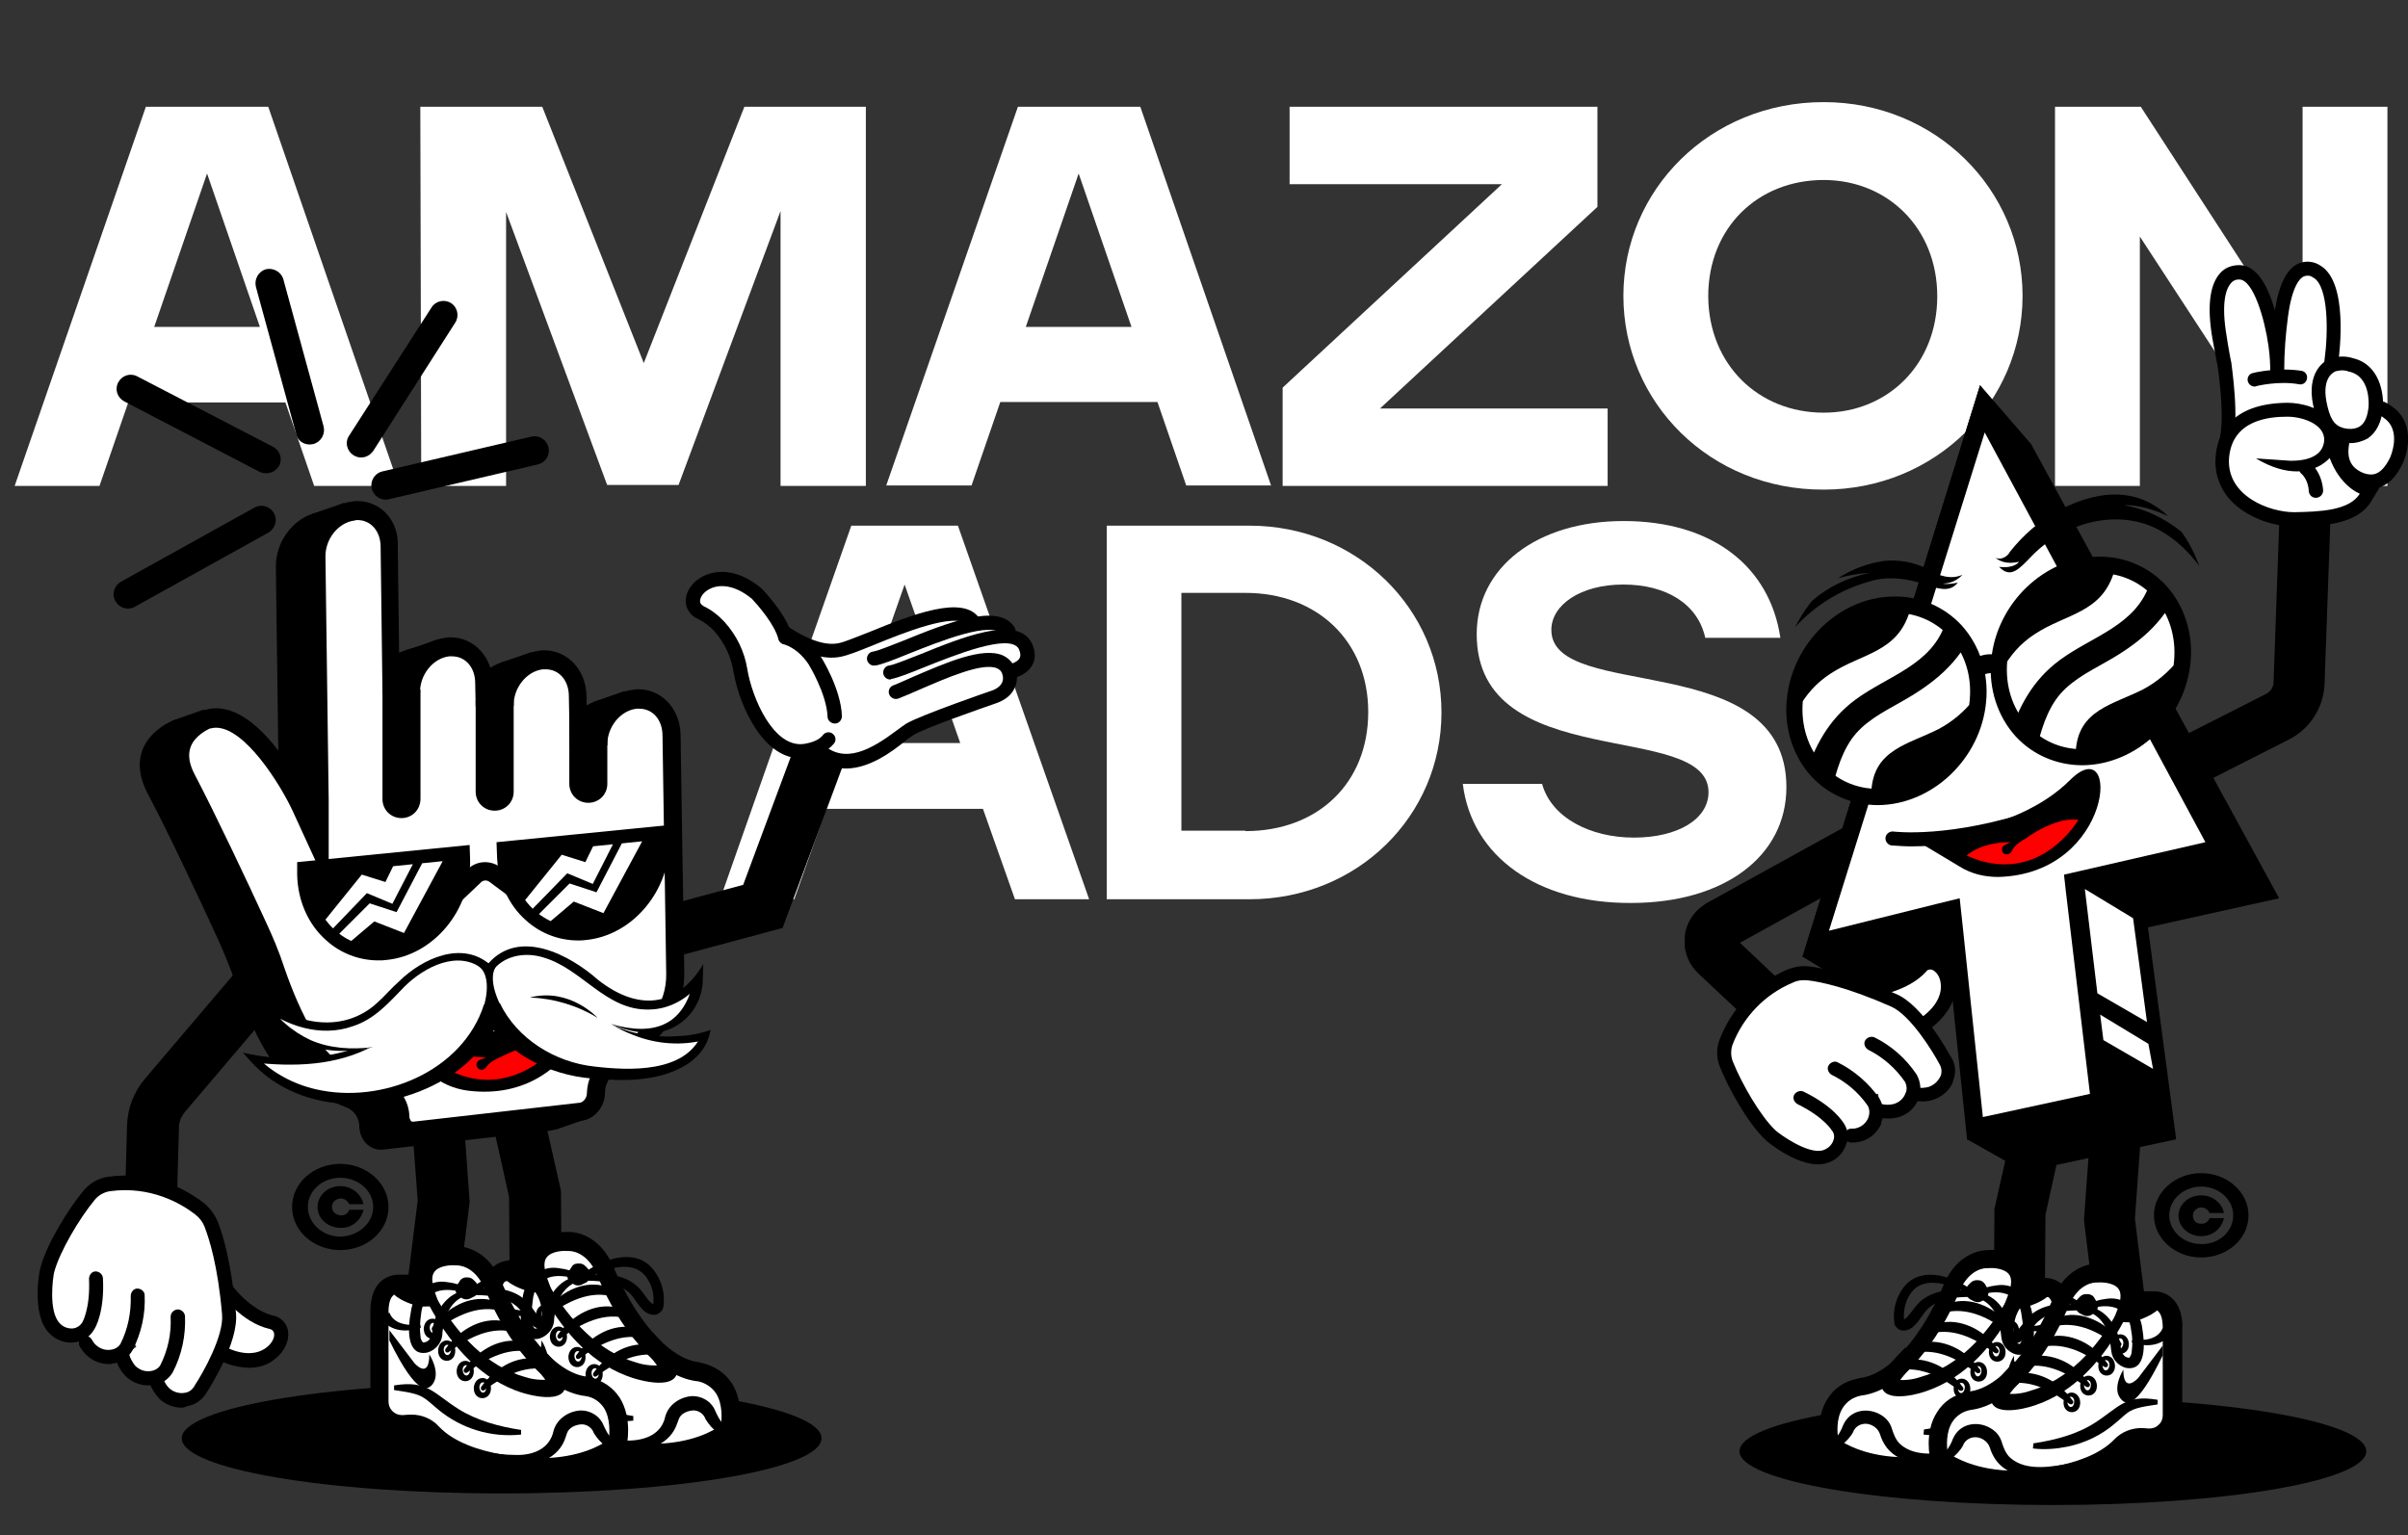 <?xml version="1.0" encoding="UTF-8"?>
<!-- Generator: Adobe Illustrator 27.9.0, SVG Export Plug-In . SVG Version: 6.00 Build 0)  -->
<svg xmlns="http://www.w3.org/2000/svg" xmlns:xlink="http://www.w3.org/1999/xlink" version="1.1" id="Layer_2_00000085942398128622538280000004014980985051361980_" x="0px" y="0px" viewBox="0 0 519.4 331.2" style="enable-background:new 0 0 519.4 331.2;" xml:space="preserve">
<rect x="0" y="0" width="519.4" height="331.2" fill="#333333" stroke="none"/>
<style type="text/css">
	.st0{fill:#FFFFFF;}
	.st1{clip-path:url(#SVGID_00000027564895174673032850000016978338149059466127_);}
	.st2{clip-path:url(#SVGID_00000163068499902704673200000003216989847147798975_);}
	.st3{clip-path:url(#SVGID_00000158717067069070095990000014714102682658373307_);}
	.st4{clip-path:url(#SVGID_00000026162604084071146820000001480142066811177620_);}
	.st5{fill:#FF0000;}
	.st6{clip-path:url(#SVGID_00000097484258063712060010000005580380018515389073_);}
	.st7{clip-path:url(#SVGID_00000124132186229189896660000003231555444138958271_);}
	.st8{clip-path:url(#SVGID_00000122704772348438424550000000770126392151712399_);}
	.st9{clip-path:url(#SVGID_00000106140698928669256760000013599249758714886826_);}
</style>
<g id="Amazon_ads-Desktop" transform="translate(-4 -2.6)">
	<g id="Group_403" transform="translate(119.162 31.232)">
		<g id="Group_401" transform="translate(317.961 188.878)">
			<path id="Path_522" class="st0" d="M-249.5-104.1h23l28.3,80.6h-16l-6.9-19.5h-33.8l-6.9,19.5h-16L-249.5-104.1z M-226-57.2     l-12-34.2l-12,34.2H-226z"></path>
			<path id="Path_523" class="st0" d="M-194.4-104.1h30.8c23.1,0,41.4,17.9,41.4,40.3c0,22.4-18.2,40.3-41.4,40.3h-30.8V-104.1z      M-164.5-38.2c15.7,0,26.5-10.4,26.5-25.7c0-15.2-10.9-25.7-26.5-25.7h-13.8v51.3H-164.5z"></path>
			<path id="Path_524" class="st0" d="M-117.6-48.4h17.1c2,7.3,10.4,11.6,19.8,11.6c9.5,0,16.1-4,16.1-9.8c0-15.7-50-3.7-50-34.1     c0-14.4,13-24.4,31.7-24.4c19,0,31.5,9.7,33.8,25.2h-16.2c-1.6-7.3-8.4-11.5-17.7-11.5c-9.2,0-15.5,4.4-15.5,9.8     c0,15.7,50.7,3.7,50.7,33.9c0,15-13.5,25-33.5,25C-101.6-22.6-115.7-32.8-117.6-48.4z"></path>
		</g>
		<g id="Group_402">
			<path id="Path_525" class="st0" d="M-83.7-5.6h26.4l28.2,81.8h-18.3l-6.2-18h-33.9l-6.2,18H-112L-83.7-5.6z M-59.1,41.9     L-70.5,8.8l-11.4,33.1L-59.1,41.9z"></path>
			<path id="Path_526" class="st0" d="M-24.5-5.6H1.8l21.9,55.3L45.4-5.6h26.2v81.8H53.2V16.9l-22,59.1H15.8L-6,17.1v59.1h-18.3     L-24.5-5.6L-24.5-5.6z"></path>
			<path id="Path_527" class="st0" d="M104.4-5.6h26.4L159,76.1h-18.3l-6.2-18h-33.9l-6.2,18H76L104.4-5.6z M128.9,41.9L117.5,8.8     l-11.4,33.1L128.9,41.9z"></path>
			<path id="Path_528" class="st0" d="M161.5,55l47.3-43.9H163V-5.6h66.4V16l-46.9,43.5h49.1v16.7h-70.1V55z"></path>
			<path id="Path_529" class="st0" d="M235,35.2c0-22.9,18.7-41.8,43.2-41.8c24.2,0,42.9,18.9,42.9,41.8S302.4,77,278.2,77     C253.7,77.1,235,58.2,235,35.2z M278.2,60.4c13.8,0,24.5-10.4,24.5-25.1c0-14.8-10.8-25.1-24.5-25.1c-14.2,0-24.9,10.3-24.9,25.1     C253.4,50,264.1,60.4,278.2,60.4L278.2,60.4z"></path>
			<path id="Path_530" class="st0" d="M328.1-5.6h18.5l34.9,53.8V-5.6h18.3v81.8h-18.3l-35.1-53.8v53.8h-18.3V-5.6z"></path>
		</g>
	</g>
</g>
<g>
	<g id="Group_259">
		<g>
			<g>
				<g>
					<g>
						<defs>
							<rect id="SVGID_1_" x="363.4" y="56.4" width="156" height="268.4"></rect>
						</defs>
						<clipPath id="SVGID_00000105395524718910730620000006224884350801969543_">
							<use xlink:href="#SVGID_1_" style="overflow:visible;"></use>
						</clipPath>
						<g id="Group_258" style="clip-path:url(#SVGID_00000105395524718910730620000006224884350801969543_);">
							<path id="Path_842" d="M382.4,225.1L366.3,210c-3.8-3.6-4-9.6-0.4-13.4c0.7-0.7,1.5-1.3,2.3-1.8l32.4-17.9l5.3,9.6         l-30.6,16.9l14.6,13.8L382.4,225.1z"></path>
							<path id="Path_843" d="M510.4,313.1c0,6.4-30.3,11.6-67.6,11.6s-67.6-5.2-67.6-11.6s30.2-11.6,67.6-11.6         S510.4,306.7,510.4,313.1"></path>
							<path id="Path_844" d="M424.3,245.8l12.4,7l32.7-7l-6.1-45.8l-13.6-8.3L424.3,245.8z"></path>
							<path id="Path_845" d="M451,202.8l40.6-9l-53.5-98l-11-12.7l-38.3,123.3l13,7.9l18.8-3.9"></path>
							<path id="Path_846" class="st0" d="M421.1,196.3l-29.4,7.3l35.8-115.4l51.1,94.9l-31.3,7.1l5.6,47.3l-27,5.9L421.1,196.3z"></path>
							<path id="Path_847" d="M428.1,93.3l47.6,88.4l-27,6.2l-3.5,0.8l0.4,3.6l5.2,43.7l-23.1,5l-4.5-42.6l-0.5-4.6l-4.5,1.1         l-23.7,5.9L428.1,93.3z M427.1,83.1l-38.3,123.3l30.6-7.6l4.9,47.1l31-6.8l-5.6-47.3l32.1-7.3L427.1,83.1z"></path>
							<path id="Path_848" class="st0" d="M449.7,191.8l10.4,6.3l3,22.4l-10.7-6.2L449.7,191.8z"></path>
							<path id="Path_849" class="st0" d="M453,218.9l10.4,6.3l1,5.4l-10.7-6.2L453,218.9z"></path>
							<path id="Path_850" d="M424.9,151.1c-0.9,10.5-9.8,19.1-19.7,19.1c-9.9,0.1-17.2-8.4-16.3-18.9s9.8-19.1,19.7-19.1         S425.8,140.6,424.9,151.1"></path>
							<path id="Path_851" d="M405.1,173.7c-5.5,0-10.7-2.2-14.4-6.2c-3.9-4.3-5.9-10.3-5.3-16.5c1.1-12.3,11.5-22.3,23.2-22.3         c5.5-0.1,10.8,2.2,14.5,6.2c3.9,4.3,5.9,10.3,5.3,16.5C427.3,163.6,416.9,173.6,405.1,173.7L405.1,173.7z M408.7,135.7         L408.7,135.7c-8.2,0-15.5,7.2-16.3,15.9c-0.4,4.3,0.9,8.3,3.5,11.1c2.4,2.6,5.7,4,9.2,4h0.1c8.2,0,15.5-7.2,16.2-15.9         c0.4-4.3-0.9-8.3-3.5-11.1C415.5,137.1,412.2,135.6,408.7,135.7"></path>
							<path id="Path_852" d="M426.4,147.1l-3.5-2c0.2-0.3,1.9-3.1,5-3.8c1.4-0.3,3.5-0.3,6,1.5l-2.3,3.3c-1.1-0.7-2-1-2.9-0.8         C427.4,145.5,426.4,147.1,426.4,147.1"></path>
							<path id="Path_853" d="M405.1,172.2c-5,0-9.9-2-13.3-5.8c-3.7-4-5.5-9.6-4.9-15.3c1-11.5,10.7-20.9,21.7-20.9         c5.1-0.1,9.9,2,13.4,5.8c3.7,4,5.5,9.6,4.9,15.3c-1,11.5-10.7,20.9-21.7,20.9H405.1z M408.7,134.2L408.7,134.2         c-9,0-17,7.8-17.8,17.3c-0.4,4.7,1,9.1,3.9,12.3c2.7,2.9,6.4,4.5,10.3,4.5h0.1c8.9,0,16.9-7.8,17.7-17.3         c0.4-4.7-1-9.1-3.9-12.3C416.3,135.8,412.6,134.1,408.7,134.2"></path>
							<path id="Path_854" d="M468.9,142.5c-0.9,10.5-9.8,19.1-19.7,19.1c-9.9,0.1-17.2-8.4-16.3-18.9s9.8-19,19.7-19.1         C462.6,123.6,469.9,132,468.9,142.5"></path>
							<path id="Path_855" d="M449.2,165.1c-5.5,0-10.7-2.2-14.4-6.2c-3.9-4.3-5.9-10.3-5.3-16.5c1.1-12.2,11.5-22.2,23.2-22.3         c5.5-0.1,10.8,2.2,14.5,6.2c3.9,4.3,5.9,10.3,5.3,16.5C471.4,155,461,165,449.2,165.1C449.3,165.1,449.2,165.1,449.2,165.1z          M452.7,127.1L452.7,127.1c-8.2,0-15.5,7.2-16.3,15.9c-0.4,4.3,0.9,8.3,3.5,11.1c2.4,2.6,5.7,4,9.2,4h0.1         c8.2,0,15.5-7.2,16.2-15.9l0,0c0.4-4.3-0.9-8.3-3.5-11.1C459.6,128.5,456.2,127.1,452.7,127.1"></path>
						</g>
					</g>
				</g>
			</g>
		</g>
	</g>
	<g id="Group_261" transform="translate(137.549 133.034)">
		<g>
			<g>
				<g>
					<g>
						<defs>
							<path id="SVGID_00000018942387007303405270000010652903129943615877_" d="M315.1-9.4c-9.9,0.1-18.8,8.6-19.7,19.1         s6.4,19,16.3,18.9s18.8-8.6,19.7-19.1S325.1-9.4,315.1-9.4L315.1-9.4"></path>
						</defs>
						<clipPath id="SVGID_00000008827076425162987890000014349920877738967697_">
							<use xlink:href="#SVGID_00000018942387007303405270000010652903129943615877_" style="overflow:visible;"></use>
						</clipPath>
						<g id="Group_260" style="clip-path:url(#SVGID_00000008827076425162987890000014349920877738967697_);">
							<path id="Path_856" class="st0" d="M306.7,9.4c7-5.2,16.6-7.5,19.5-16.7c0.3-1.1,1-2.1,2-2.7c-1.2-4-8.1-5-9.7,0.2         c-2.7,9.1-10.4,9.1-17.2,13.6c-6,3.9-9.2,10.5-9.7,17.5c-0.2,3,1.9,4.6,4.2,4.8C297.8,19.5,300.9,13.7,306.7,9.4"></path>
							<path id="Path_857" class="st0" d="M332.2-5.7c-3.1,7.2-8.7,11.7-15.7,15.6c-3.9,2.2-8,4.3-10.6,8c-2.7,3.9-3.7,8.7-4.8,13.2         c-0.1,0.2-0.1,0.4-0.2,0.7c2.2,3.3,8.9,2.3,9.3-2.9c0.6-8.8,8-9.9,14.5-13.2c6-3.2,10.2-8.7,12.1-15.2         C337.8-3.2,335-5.5,332.2-5.7"></path>
						</g>
					</g>
				</g>
			</g>
		</g>
	</g>
	<g id="Group_263" transform="translate(50.359 149.986)">
		<g>
			<g>
				<g>
					<g>
						<defs>
							<path id="SVGID_00000129204606309359219010000016648303515990143112_" d="M358.2-17.8c-9.9,0.1-18.8,8.6-19.7,19.1         s6.4,19,16.3,18.9s18.8-8.6,19.7-19.1C375.5-9.4,368.2-17.8,358.2-17.8L358.2-17.8"></path>
						</defs>
						<clipPath id="SVGID_00000013163747708054805760000004293746833380241853_">
							<use xlink:href="#SVGID_00000129204606309359219010000016648303515990143112_" style="overflow:visible;"></use>
						</clipPath>
						<g id="Group_262" style="clip-path:url(#SVGID_00000013163747708054805760000004293746833380241853_);">
							<path id="Path_859" class="st0" d="M349.8,1c7-5.2,16.6-7.5,19.5-16.7c0.3-1.1,1-2.1,2-2.7c-1.2-4-8.1-5-9.7,0.2         c-2.7,9.1-10.4,9.1-17.2,13.6c-6,3.9-9.2,10.5-9.7,17.5c-0.2,3,1.9,4.6,4.2,4.8C341,11.1,344,5.3,349.8,1"></path>
							<path id="Path_860" class="st0" d="M375.3-14.1c-3.1,7.2-8.7,11.7-15.7,15.6c-3.9,2.2-8,4.3-10.6,8         c-2.7,3.9-3.7,8.7-4.8,13.2c-0.1,0.2-0.1,0.4-0.2,0.7c2.2,3.3,8.9,2.3,9.3-2.9c0.6-8.8,8-9.9,14.5-13.2         c6-3.2,10.2-8.7,12.1-15.2C380.9-11.6,378.2-13.9,375.3-14.1"></path>
						</g>
					</g>
				</g>
			</g>
		</g>
	</g>
	<g id="Group_265">
		<g>
			<g>
				<g>
					<g>
						<defs>
							<rect id="SVGID_00000025403682028141649990000016351786875842245248_" x="363.4" y="56.4" width="156" height="268.4"></rect>
						</defs>
						<clipPath id="SVGID_00000080205725544177344320000006931681812767514255_">
							<use xlink:href="#SVGID_00000025403682028141649990000016351786875842245248_" style="overflow:visible;"></use>
						</clipPath>
						<g id="Group_264" style="clip-path:url(#SVGID_00000080205725544177344320000006931681812767514255_);">
							<path id="Path_862" d="M412.6,180.9c0,0,22-0.7,33.9-12.6c11.1-11.1,9.5,20.3-15.5,20.9c-3,0-5.9-0.7-8.4-2.3L412.6,180.9z"></path>
							<path id="Path_863" d="M412.3,182.6c-1.4,0-2.8-0.1-4.3-0.2c-0.8-0.1-1.4-0.9-1.3-1.7s0.9-1.4,1.7-1.3l0,0         c0.1,0,12.2,1.6,31.3-4.9c0.8-0.3,1.6,0.2,1.9,0.9s-0.2,1.6-0.9,1.9C427.5,181.8,417.6,182.6,412.3,182.6"></path>
							<path id="Path_864" class="st5" d="M424.2,184.6c0,0,2.8-2.9,9.5-2.9c-0.5,0.2-0.9,0.4-1.4,0.7s-0.6,1-0.3,1.5         c0.1,0.2,0.4,0.4,0.6,0.4c0.5,0.1,1-0.1,1.3-0.6c0.3-0.7,1-1.7,2.9-2.7c0,0,6.4-4.9,11.5-4.1         C448.3,176.9,439.8,191.6,424.2,184.6"></path>
							<path id="Path_865" d="M441,290.4l-11-0.1l0.2-29.5l3.5-15.6l10.7,2.4l-3.2,14.5L441,290.4z"></path>
							<path id="Path_866" d="M452.9,291l-3.4-27.8l1.5-20.6l10.9,0.8l-1.4,19.5l3.3,26.7L452.9,291z"></path>
							<path id="Path_867" class="st0" d="M434.9,280.3c3.7-9.5-6.2-8.7-6.2-8.7s-5.1-0.4-7.9,6.4c-0.1,0.2-0.2,0.5-0.3,0.7         c-3.4,8-10.7,19.5-19.3,20.5c-0.1,0-0.1,0-0.1,0c-8.9,2-6.4,12.3-6.4,12.3s5.2,4.8,16.4,4.8c0,0,15.7,0,22.7-7.3         c1.2-1.3,2.9-2,4.6-1.9l1.3,0.1c2.7,0.1,4.9-1.9,5.1-4.5c0-0.1,0-0.2,0-0.3v-18.6c0,0,0.5-6.2-4.1-6.2c0,0,0.2,1.2-4.7,2.7         H434.9z"></path>
							<path id="Path_868" d="M411.1,318.4c-11.9,0-17.5-5.1-17.8-5.3l-0.4-0.4l-0.1-0.6c-0.1-0.2-1.4-6,1.4-10.3         c1.4-2.3,3.6-3.8,6.6-4.4l0.4-0.1c6.9-0.8,13.9-10.3,17.7-19.3l0.3-0.7c3-7.3,8.6-7.6,9.7-7.6c0.9-0.1,5.5-0.2,7.8,2.9         c1.1,1.5,1.5,3.3,1.2,5.1c0.4-0.2,0.7-0.3,1-0.5l-0.2-1.5h2.3c1.6,0,3.1,0.6,4.2,1.8c2.1,2.2,2,5.8,1.9,6.5v18.6         c0,3.8-3,6.8-6.8,6.8c-0.1,0-0.2,0-0.4,0l-1.3-0.1c-1.2,0-2.3,0.4-3.1,1.3C427.7,318.3,411.7,318.4,411.1,318.4 M396.5,310.5         c1.4,1,6.2,3.9,14.6,3.9c0.1,0,14.9-0.1,21.3-6.7c1.6-1.7,3.9-2.6,6.2-2.5l1.3,0.1c1.6,0.1,2.9-1.1,3-2.7c0-0.1,0-0.1,0-0.2         v-18.8c0-0.6,0-2.7-0.9-3.6c-0.1-0.1-0.2-0.2-0.3-0.3c-1.5,1.3-4,2.1-5,2.4l-0.3,0.1l-4.3-0.1l1-2.6c0.6-1.5,1.1-3.5,0.2-4.6         c-1-1.3-3.6-1.4-4.4-1.3h-0.2h-0.2c-0.1,0-3.7-0.1-5.9,5.1l-0.3,0.7c-4,9.3-11.8,20.6-20.9,21.7l0,0c-1.6,0.3-3,1.2-3.9,2.6         C396,306.1,396.3,309.1,396.5,310.5"></path>
							<path id="Path_869" d="M393.6,311.7c1.9-0.3,3.1-2.2,3.8-3.8l-0.1,0.2c0.3-0.8,0.7-1.6,1.3-2.2c1.8-1.9,4.8-2,7-0.7         c1.1,0.6,2,1.6,2.4,2.8c0.4,1.3,0.9,2.7,1.9,3.6c3.5,3.1,9.3,1.9,13.6,1.1l0.2,0.7c-6.1,2.8-15.7,4.1-18.2-4         c-0.4-1.2-1.5-2-2.7-2.2c-1.4-0.2-2.7,0.6-3.1,1.8c-0.6,1.1-1.5,2-2.5,2.8c-1.1,0.8-2.5,1.1-3.8,0.8L393.6,311.7"></path>
							<path id="Path_870" class="st0" d="M415,308.9c0,0,7.6,0.2,13.9-3.8s4.9-5.6,12.9-5.6"></path>
							<path id="Path_871" d="M415,308.4c4.6-0.7,9.3-1.9,13.2-4.4c5.3-3.4,6.6-6.2,13.6-5v1c-2.4,0.4-4.9,0.6-6.5,1.8         c-0.8,0.6-1.7,1.5-2.7,2.3c-2.9,2.5-6.4,4.2-10.2,5c-2.5,0.5-5,0.7-7.5,0.4L415,308.4z"></path>
							<path id="Path_872" d="M413.6,293.7c-1.5,1.5-3.4,3.2-4.3,5c0-0.1,0-0.1,0-0.2c-0.1-0.4-0.4-0.7-0.7-0.9         c1.9,0.3,3.8,0.1,5.6-0.5c8.2-2.3,14.3-9.1,18.5-16.3l1.9,1c-4.2,8-10.5,15.5-19.3,18.4c-2.6,0.9-9.9,2.6-9.5-2.1         c0.8-3.2,3.1-5.2,5.2-7.4L413.6,293.7"></path>
							<path id="Path_873" d="M418.2,282.6c3.6-3.3,9.3-1.9,12.7,0.9c1.1,0.9,2.1,2,3,3.2c0.2,0.2,0.1,0.5-0.1,0.7         c-0.2,0.1-0.4,0.1-0.6,0c-0.6-0.4-1.2-0.8-1.8-1.2c-3.7-2.6-8.3-4.3-12.7-2.8c-0.3,0.1-0.6,0-0.7-0.2         C418,283,418,282.7,418.2,282.6"></path>
							<path id="Path_874" d="M415.3,287.1c3.6-3.3,9.3-1.9,12.7,0.9c1.1,0.9,2.1,2,3,3.2c0.2,0.2,0.1,0.5-0.1,0.7         c-0.2,0.1-0.4,0.1-0.6,0c-0.6-0.4-1.2-0.8-1.8-1.2c-3.7-2.6-8.3-4.3-12.7-2.8c-0.3,0.1-0.6,0-0.7-0.2         C415.1,287.5,415.1,287.3,415.3,287.1"></path>
							<path id="Path_875" d="M411.4,291.4c3.6-3.3,9.3-1.9,12.7,0.9c1.1,0.9,2.1,2,3,3.2c0.2,0.2,0.1,0.5-0.1,0.7         c-0.2,0.1-0.4,0.1-0.6,0c-0.6-0.4-1.2-0.8-1.8-1.2c-3.7-2.6-8.3-4.3-12.7-2.8c-0.3,0.1-0.6,0-0.7-0.2         C411.2,291.8,411.2,291.6,411.4,291.4"></path>
							<path id="Path_876" d="M407.7,295.2c3.6-3.3,9.3-1.9,12.7,0.9c1.1,0.9,2.1,2,3,3.2c0.2,0.2,0.1,0.5-0.1,0.7         c-0.2,0.1-0.4,0.1-0.6,0c-0.6-0.4-1.2-0.8-1.8-1.2c-3.7-2.6-8.3-4.3-12.7-2.8c-0.3,0.1-0.6,0-0.7-0.2         C407.6,295.5,407.6,295.3,407.7,295.2"></path>
							<path id="Path_877" d="M435.5,287c0.1,2.9-3.7,2.9-3.6,0C432,284.2,435.4,284.2,435.5,287 M434.3,287c0.1-1.6-1.6-1.5-1.5,0         C433,288.4,434.2,288.3,434.3,287"></path>
							<path id="Path_878" d="M432.6,291.6c0.1,2.9-3.7,2.9-3.6,0C429.1,288.8,432.4,288.9,432.6,291.6 M431.3,291.6         c0.1-1.6-1.6-1.5-1.5,0C430,293,431.2,293,431.3,291.6"></path>
							<path id="Path_879" d="M428.6,295.9c0.1,2.9-3.7,2.9-3.6,0C425.1,293.1,428.5,293.2,428.6,295.9 M427.4,295.9         c0.1-1.6-1.6-1.5-1.5,0C426,297.3,427.2,297.3,427.4,295.9"></path>
							<path id="Path_880" d="M425,299.5c0.1,2.9-3.7,2.9-3.6,0C421.5,296.7,424.8,296.8,425,299.5 M423.8,299.5         c0.1-1.6-1.6-1.5-1.5,0C422.4,300.9,423.6,300.9,423.8,299.5"></path>
							<path id="Path_881" d="M444.8,284.3c-1.4,2.8-4.8,3.4-7.5,2.6l-1.1-0.3l0.2-0.7c2.3,0.5,5.5,0.1,6.5-2.4L444.8,284.3"></path>
							<path id="Path_882" d="M426.5,279.5c-0.1,0.2-0.4,0.4-0.6,0.3c-0.1,0-0.2,0-0.2,0c-3.1,0-6.8,0.1-9.3,2.1         c-1.4,1-2.1,2.7-3.3,3.9c-0.8,1-2.7,1.9-3.9,0.7c-0.3-0.3-0.6-0.7-0.6-1.1c-0.4-2.8,0.4-5.6,2.1-7.8         c3.6-4.4,9.9-2.4,13.9,0.2C425.3,278.2,426,278.8,426.5,279.5 M425.5,279.1c-0.6-0.2-0.9,0-1.3-0.2c-0.2-0.1-0.7-0.3-0.9-0.4         c-3.4-1.6-8.4-3.1-11,0.3c-1.3,1.7-1.8,3.9-1.6,6c0,0-0.1-0.1,0-0.1c0,0,0,0-0.1,0c0.3-0.1,0.6-0.3,0.8-0.6         c1.2-1.3,2.1-3,3.7-4c3.1-2.1,7.1-2,10.6-1.4h0.2h0.1l0,0C425.8,278.8,425.6,278.9,425.5,279.1"></path>
							<path id="Path_883" d="M425.5,279.4c0-0.3,0.2-0.5,0.4-0.6c1.5-0.8,3.1-1.3,4.8-1.5c4.1-0.6,7.3,2.6,7.7,6.5         c0.5,2.9,1,9.3-3.6,8.4c-1.7-0.5-2.9-1.9-3.1-3.6c-0.1-0.8-0.2-1.6-0.3-2.4c-0.5-2.6-1.9-5-4.4-6         C426.5,280,426,279.7,425.5,279.4 M426.5,279.2c0.5-0.1,0.4-0.4,0.9-0.2c4.1,1,6.2,5.3,6.5,9.2c0.1,0.5,0.4,1,0.8,1.4         c0.4,0.3,1.1,0.4,1,0.3c0.3-0.4,0.5-0.8,0.5-1.3c0.2-1.5,0.2-3-0.1-4.5c-0.5-5.4-5-6.1-9.4-4.6c-0.1,0-0.3,0.1-0.4,0.1         s0.1,0,0.1-0.1C426.5,279.4,426.5,279.3,426.5,279.2"></path>
							<path id="Path_884" d="M426.7,276.2h-0.4c-0.4,0-0.9,0.2-1.2,0.5l-0.5,0.5c-0.3,0.3-0.5,0.7-0.5,1.2v0.5c0,0.6,0.4,1.2,1,1.5         l0.8,0.4c0.5,0.2,1.1,0.2,1.6-0.1l0.6-0.4c0.8-0.5,1-1.5,0.6-2.3l-0.5-0.9C427.8,276.5,427.3,276.2,426.7,276.2"></path>
							<path id="Path_885" d="M434.4,292.5c0,0-2.4,3.8-0.7,6.1c1,1.4,3.2,3.2,9.2-9.2v-2.1l-5.3,7         C437.6,294.3,434.4,297.9,434.4,292.5"></path>
							<path id="Path_886" class="st0" d="M458.5,283.3c3.7-9.5-6.2-8.7-6.2-8.7s-5.1-0.4-7.9,6.4c-0.1,0.2-0.2,0.5-0.3,0.7         c-3.4,8-10.7,19.5-19.3,20.5c-0.1,0-0.1,0-0.1,0c-8.9,2-6.4,12.3-6.4,12.3s5.2,4.8,16.4,4.8c0,0,15.7,0,22.7-7.3         c1.2-1.3,2.9-2,4.6-1.9l1.3,0.1c2.7,0.1,4.9-1.9,5.1-4.5c0-0.1,0-0.2,0-0.3v-18.6c0,0,0.5-6.2-4.1-6.2c0,0,0.2,1.2-4.7,2.7         H458.5z"></path>
							<path id="Path_887" d="M434.7,321.3c-11.9,0-17.5-5.1-17.8-5.3l-0.4-0.4l-0.1-0.6c-0.1-0.2-1.4-6,1.4-10.3         c1.4-2.3,3.6-3.8,6.6-4.4l0.4-0.1c6.9-0.8,13.9-10.3,17.7-19.3l0.3-0.7c3-7.3,8.6-7.6,9.7-7.6c0.9-0.1,5.5-0.2,7.8,2.9         c1.1,1.5,1.5,3.3,1.2,5.1c0.4-0.2,0.7-0.3,1-0.5l-0.2-1.5h2.3c1.6,0,3.1,0.6,4.2,1.8c2.1,2.2,2,5.8,1.9,6.5v18.6         c0,3.8-3,6.8-6.8,6.8c-0.1,0-0.2,0-0.4,0l-1.3-0.1c-1.2,0-2.3,0.4-3.1,1.3C451.3,321.2,435.4,321.3,434.7,321.3 M420.1,313.4         c1.4,1,6.2,3.9,14.6,3.9c0.1,0,14.9-0.1,21.3-6.7c1.6-1.7,3.9-2.6,6.2-2.5l1.3,0.1c0.8,0,1.5-0.2,2.1-0.8         c0.6-0.5,0.9-1.3,0.9-2v-18.8c0-0.6,0-2.7-0.9-3.6c-0.1-0.1-0.2-0.2-0.3-0.3c-1.5,1.3-4,2.1-5,2.5l-0.3,0.1l-4.3-0.1l1-2.6         c0.6-1.5,1.1-3.5,0.2-4.6c-1-1.3-3.6-1.4-4.4-1.3h-0.2h-0.2c-0.1,0-3.7-0.1-5.9,5.1l-0.3,0.7c-4,9.3-11.8,20.6-20.9,21.7l0,0         c-1.6,0.3-3,1.2-3.9,2.6C419.7,309,419.9,312.1,420.1,313.4"></path>
							<path id="Path_888" d="M417.3,314.6c1.9-0.3,3.1-2.2,3.8-3.8L421,311c0.3-0.8,0.7-1.6,1.3-2.2c1.8-1.9,4.8-2,7-0.7         c1.1,0.6,2,1.6,2.4,2.8c0.4,1.3,0.9,2.7,1.9,3.6c3.5,3.1,9.3,1.9,13.6,1.1l0.2,0.7c-6.1,2.8-15.7,4.1-18.2-4         c-0.4-1.2-1.5-2-2.7-2.2c-1.4-0.2-2.7,0.6-3.1,1.8c-0.6,1.1-1.5,2-2.5,2.8c-1.1,0.8-2.5,1.1-3.8,0.8L417.3,314.6"></path>
							<path id="Path_889" class="st0" d="M438.6,311.9c0,0,7.6,0.2,13.9-3.8s4.9-5.6,12.9-5.6"></path>
							<path id="Path_890" d="M438.6,311.4c4.6-0.7,9.3-1.9,13.2-4.4c5.3-3.4,6.6-6.2,13.6-5v1c-2.4,0.4-4.9,0.6-6.5,1.8         c-0.8,0.6-1.7,1.5-2.7,2.3c-2.9,2.5-6.4,4.2-10.2,5c-2.5,0.5-5,0.7-7.5,0.4L438.6,311.4z"></path>
							<path id="Path_891" d="M437.2,296.7c-1.5,1.5-3.4,3.2-4.3,5c0-0.1,0-0.1,0-0.2c-0.1-0.4-0.4-0.7-0.7-0.9         c1.9,0.3,3.8,0.1,5.6-0.5c8.2-2.3,14.3-9.1,18.5-16.3l1.9,1c-4.2,8-10.5,15.5-19.3,18.4c-2.6,0.9-9.9,2.6-9.5-2.1         c0.8-3.2,3.1-5.2,5.2-7.4L437.2,296.7"></path>
							<path id="Path_892" d="M441.8,285.6c3.6-3.3,9.3-1.9,12.7,0.9c1.1,0.9,2.1,2,3,3.2c0.2,0.2,0.1,0.5-0.1,0.7         c-0.2,0.1-0.4,0.1-0.6,0c-0.6-0.4-1.2-0.8-1.8-1.2c-3.7-2.6-8.3-4.3-12.7-2.8c-0.3,0.1-0.6,0-0.7-0.2         C441.6,285.9,441.7,285.7,441.8,285.6"></path>
							<path id="Path_893" d="M438.9,290.1c3.6-3.3,9.3-1.9,12.7,0.9c1.1,0.9,2.1,2,3,3.2c0.2,0.2,0.1,0.5-0.1,0.7         c-0.2,0.1-0.4,0.1-0.6,0c-0.6-0.4-1.2-0.8-1.8-1.2c-3.7-2.6-8.3-4.3-12.7-2.8c-0.3,0.1-0.6,0-0.7-0.2         C438.7,290.5,438.8,290.3,438.9,290.1"></path>
							<path id="Path_894" d="M435,294.4c3.6-3.3,9.3-1.9,12.7,0.9c1.1,0.9,2.1,2,3,3.2c0.2,0.2,0.1,0.5-0.1,0.7         c-0.2,0.1-0.4,0.1-0.6,0c-0.6-0.4-1.2-0.8-1.8-1.2c-3.7-2.6-8.3-4.3-12.7-2.8c-0.3,0.1-0.6,0-0.7-0.2         C434.8,294.8,434.8,294.6,435,294.4"></path>
							<path id="Path_895" d="M431.4,298.1c3.6-3.3,9.3-1.9,12.7,0.9c1.1,0.9,2.1,2,3,3.2c0.2,0.2,0.1,0.5-0.1,0.7         c-0.2,0.1-0.4,0.1-0.6,0c-0.6-0.4-1.2-0.8-1.8-1.2c-3.7-2.6-8.3-4.3-12.7-2.8c-0.3,0.1-0.6,0-0.7-0.2         C431.2,298.5,431.2,298.3,431.4,298.1"></path>
							<path id="Path_896" d="M459.2,289.9c0.1,2.9-3.7,2.9-3.6,0C455.7,287.2,459,287.2,459.2,289.9 M458,289.9         c0.1-1.6-1.6-1.5-1.5,0S457.8,291.3,458,289.9"></path>
							<path id="Path_897" d="M456.2,294.6c0.1,2.9-3.7,2.9-3.6,0C452.7,291.8,456,291.8,456.2,294.6 M455,294.6         c0.1-1.6-1.6-1.5-1.5,0C453.6,296,454.8,296,455,294.6"></path>
							<path id="Path_898" d="M452.3,298.9c0.1,2.9-3.7,2.9-3.6,0C448.8,296.1,452.1,296.1,452.3,298.9 M451,298.9         c0.1-1.6-1.6-1.5-1.5,0C449.7,300.3,450.9,300.3,451,298.9"></path>
							<path id="Path_899" d="M448.7,302.5c0.1,2.9-3.7,2.9-3.6,0C445.2,299.7,448.5,299.8,448.7,302.5 M447.4,302.5         c0.1-1.6-1.6-1.5-1.5,0C446.1,303.9,447.3,303.9,447.4,302.5"></path>
							<path id="Path_900" d="M468.4,287.3c-1.4,2.8-4.8,3.4-7.5,2.6l-1.1-0.3l0.2-0.7c2.3,0.5,5.5,0.1,6.5-2.4L468.4,287.3"></path>
							<path id="Path_901" d="M450.1,282.4c-0.1,0.2-0.4,0.4-0.6,0.3c-0.1,0-0.2,0-0.2,0c-3.1,0-6.8,0.1-9.3,2.1         c-1.4,1-2.1,2.7-3.3,3.9c-0.8,1-2.7,1.9-3.9,0.7c-0.3-0.3-0.6-0.7-0.6-1.1c-0.4-2.8,0.4-5.6,2.1-7.8         c3.6-4.4,9.9-2.4,13.9,0.2C449,281.1,449.6,281.7,450.1,282.4 M449.2,282.1c-0.6-0.2-0.9,0-1.3-0.2c-0.2-0.1-0.7-0.3-0.9-0.4         c-3.4-1.6-8.4-3.1-11,0.3c-1.3,1.7-1.8,3.9-1.6,6c0,0-0.1-0.1,0-0.1c0,0,0,0-0.1,0c0.3-0.1,0.6-0.3,0.8-0.6         c1.2-1.3,2.1-3,3.7-4c3.1-2.1,7.1-2,10.6-1.4h0.2h0.1l0,0C449.4,281.7,449.2,281.9,449.2,282.1"></path>
							<path id="Path_902" d="M449.2,282.3c0-0.3,0.2-0.5,0.4-0.6c1.5-0.8,3.1-1.3,4.8-1.5c4.1-0.6,7.3,2.6,7.7,6.5         c0.5,2.9,1,9.3-3.6,8.4c-1.7-0.5-2.9-1.9-3.1-3.6c-0.1-0.8-0.2-1.6-0.3-2.4c-0.5-2.6-1.9-5-4.4-6         C450.1,283,449.6,282.7,449.2,282.3 M450.1,282.2c0.5-0.1,0.4-0.4,0.9-0.2c4.1,1,6.2,5.3,6.5,9.2c0.1,0.5,0.4,1,0.8,1.4         c0.4,0.3,1.1,0.4,1,0.3c0.3-0.4,0.5-0.8,0.5-1.3c0.2-1.5,0.2-3-0.1-4.5c-0.5-5.4-5-6.1-9.4-4.6c-0.1,0-0.3,0.1-0.4,0.1         s0.1,0,0.1-0.1C450.2,282.4,450.2,282.3,450.1,282.2"></path>
							<path id="Path_903" d="M450.3,279.2h-0.4c-0.4,0-0.9,0.2-1.2,0.5l-0.5,0.5c-0.3,0.3-0.5,0.7-0.5,1.2v0.5c0,0.6,0.4,1.2,1,1.5         l0.8,0.4c0.5,0.2,1.1,0.2,1.6-0.1l0.6-0.4c0.8-0.5,1-1.5,0.6-2.3l-0.5-0.9C451.5,279.5,450.9,279.2,450.3,279.2"></path>
							<path id="Path_904" d="M458,295.5c0,0-2.4,3.8-0.7,6.1c1,1.4,3.2,3.2,9.2-9.2v-2.1l-5.3,7C461.2,297.3,458,300.9,458,295.5"></path>
							<path id="Path_905" d="M419.1,125.9c1.6,0,3.1-0.7,4.2-1.9l0,0c-2.4,1.1-5.2,0.3-7.6-1.3c-2.9-1.4-6.1-2-9.2-1.7         c-3.6,0.5-7.1,1.8-10.1,3.8c2.2-0.7,4.6-1.1,6.9-1.2c-4.5,0.9-8.8,2.9-12.3,5.9c-0.2,0.2-0.4,0.4-0.6,0.7         c-1.2,1.6-2.3,3.3-3.2,5.1c4.3-4.7,9.8-8.1,15.9-9.8c4.1-1.4,8.9-0.6,12.8,0.8c3.4,1.2,5.1,1,6.4-0.6         C419.9,126.2,419.1,125.9,419.1,125.9"></path>
							<path id="Path_906" d="M474.8,253.1c5.6,0,10.2,4.1,10.2,9.1c0,5.1-4.6,9.1-10.2,9.1s-10.2-4.1-10.2-9.1         C464.6,257.2,469.2,253.1,474.8,253.1 M481.7,262.2c0-3.4-3.1-6.2-6.9-6.2s-6.9,2.8-6.9,6.2s3.1,6.2,6.9,6.2         C478.6,268.5,481.7,265.7,481.7,262.2 M474.8,257.9c2.5,0,4.5,1.7,4.9,3.8h-3.1c-0.4-1-1.5-1.4-2.4-1.1         c-0.7,0.3-1.2,0.9-1.2,1.7c0,1,0.8,1.8,1.8,1.7l0,0c0.8,0.1,1.5-0.4,1.8-1.2h3.1c-0.5,2.3-2.5,3.9-4.9,3.9         c-2.7,0-4.9-2-4.9-4.4C469.9,259.8,472.1,257.9,474.8,257.9"></path>
							<path id="Path_907" class="st0" d="M480,95.7c1.7-5.2-0.2-17.2-0.2-17.2l-0.3-1.5c-0.4-1.7-0.7-3.6-0.9-5.5         c-2-13.6,4.4-12.7,4.4-12.7c5.7-0.1,7.8,15.6,7.8,15.6c0.3,2.1,0.4,4.3,0.4,6.4V80c0-3.9,0.2-7.8,0.8-11.7         c1.8-14,7.7-9.6,7.7-9.6c5.5,3.1,3.2,19.1,3.2,19.1l-0.2,1.9l-0.3,11.9"></path>
							<path id="Path_908" d="M481.4,96.2l-2.8-0.9c1.3-4,0.2-13.3-0.3-16.5l-0.3-1.5c-0.3-1.7-0.7-3.6-1-5.6         c-0.9-6.3-0.2-10.6,2-12.9c1-1.1,2.5-1.6,4-1.6c3.1,0,5.6,3,7.4,8.8c0.1,0.3,0.2,0.6,0.3,0.9c0.9-5.7,2.6-9,5.2-10.1         c1.5-0.6,3.3-0.4,4.6,0.5c6.1,3.6,4.1,18.9,3.9,20.6l-0.2,1.8l-0.3,11.9l-3-0.1l0.3-11.9v-0.1l0.2-1.9         c0.8-5.8,0.9-15.8-2.4-17.7c-0.1,0-0.1-0.1-0.2-0.1c-0.5-0.4-1.2-0.4-1.8-0.2c-0.8,0.3-2.6,1.9-3.5,8.8         c-0.5,3.8-0.8,7.6-0.8,11.5v0.9c0,0.8-0.7,1.5-1.5,1.5l0,0c-0.8,0-1.5-0.7-1.5-1.5c0-2.1-0.1-4.2-0.4-6.2         c-0.8-5.8-3.3-14.3-6.3-14.3l0,0c-0.1,0-0.1,0-0.2,0l0,0c-0.6,0-1.2,0.3-1.6,0.8c-0.8,0.9-2.1,3.4-1.1,10.3         c0.3,2,0.6,3.8,0.9,5.4l0.3,1.5C481.3,78.7,483.2,90.7,481.4,96.2"></path>
							<path id="Path_909" class="st0" d="M513.4,88c0.5,0.2,1,0.5,1.5,0.8c5.3,3.4,1.9,10.6,1.9,10.6c-3.6,7.7-9.4,3.1-9.4,3.1         c-2.3-1.7-2.8-4.2-2.3-7v-1"></path>
							<path id="Path_910" d="M511.3,105.5c-1.7-0.1-3.4-0.6-4.8-1.7c-2.5-1.9-3.5-4.7-2.9-8.4v-0.9h3.1v1.3         c-0.6,3.4,0.7,4.8,1.7,5.5c0,0,1.8,1.4,3.7,1c1.3-0.3,2.4-1.5,3.4-3.5c0.1-0.2,2.7-6-1.4-8.7L514,90         c-0.4-0.2-0.7-0.5-1.1-0.6l1.2-2.8c0.6,0.3,1.2,0.6,1.7,1c5,3.3,3.8,9.6,2.4,12.5c-1.4,2.9-3.2,4.7-5.5,5.2         C512.2,105.4,511.8,105.5,511.3,105.5"></path>
							<path id="Path_911" class="st0" d="M494.8,112c-3.8,0-9.3-1.6-12.6-5.2c-2.1-2.2-3.1-5.1-2.8-8.1c0.4-4.6,3.1-10.2,13.9-10.3         l0,0c2.9,0,6.6,1,8.4,3.3c1,1.2,1.4,2.9,0.9,4.4c0,0.1-0.1,0.2-0.1,0.3l0.5-0.6l0.9,2.4c2,5.4,5.5,6.8,5.5,6.8l1.7,0.6         l-0.9,1.6c-2.5,4.2-8.9,4.6-15.3,4.7L494.8,112z"></path>
							<path id="Path_912" d="M493.4,89.9c3.7,0,8.8,2,7.8,5.9c-0.8,3.3-5.1,3.6-6.7,3.6c-0.4,0-0.6,0-0.6,0l-7.3-0.5         c3.5,2.1,6.5,2.8,8.8,2.8c4.8,0,7.1-2.9,7.1-2.9c2.3,6.2,6.5,7.7,6.5,7.7c-2.2,3.7-8.8,3.9-14,4c-0.1,0-0.1,0-0.2,0         c-5.3,0-14.6-3.5-14-11.7C481.5,90.5,489.6,89.9,493.4,89.9L493.4,89.9 M493.4,86.9L493.4,86.9c-12.7,0.1-15.2,7.3-15.5,11.7         c-0.3,3.4,0.9,6.8,3.2,9.3c3.6,3.9,9.5,5.7,13.7,5.7h0.2c5.3-0.1,13.4-0.2,16.5-5.5l2-3.3l-3.5-1.1c-0.3-0.1-3-1.4-4.7-5.9         l-1.1-3c0-1.4-0.5-2.8-1.4-4C500.6,87.9,496.3,86.9,493.4,86.9"></path>
							<path id="Path_913" d="M499.5,107.4c-0.8,0-1.4-0.6-1.5-1.4c-0.1-2.6-1.6-3.8-1.6-3.8c-0.6-0.5-0.7-1.5-0.2-2.1         s1.4-0.8,2.1-0.3c0.1,0.1,2.5,2,2.8,6C501.1,106.7,500.4,107.4,499.5,107.4C499.6,107.4,499.6,107.4,499.5,107.4"></path>
							<path id="Path_914" d="M474.5,169.3l-5-9.8l19.3-9.8c0.9-0.5,1.6-1.4,1.6-2.5l1.3-36.5l11,0.4l-1.3,36.5         c-0.2,5-3.1,9.6-7.6,11.9L474.5,169.3z"></path>
							<path id="Path_915" d="M486.3,83.4c-0.8,0-1.5-0.7-1.5-1.5c0-0.7,0.5-1.3,1.1-1.4c0.2-0.1,5.4-1.3,10.5-0.5         c0.8,0.1,1.4,0.9,1.2,1.7c-0.1,0.8-0.9,1.4-1.7,1.2c-4.5-0.8-9.2,0.4-9.2,0.4C486.5,83.4,486.4,83.4,486.3,83.4"></path>
							<path id="Path_916" class="st0" d="M500.4,86.9c0.6,3.3,1.6,5.9,4.6,6.8c0,0,6.8,2.3,7.5-6c0,0,0.7-7.7-5.3-9.1         c-1.3-0.4-2.6-0.4-3.9,0C503.3,78.7,499.1,80,500.4,86.9"></path>
							<path id="Path_917" d="M507,95.6c-0.8,0-1.7-0.1-2.5-0.4c-3.8-1.2-4.9-4.5-5.6-8c-1.3-6.6,2.1-9.4,4-9.9         c1.5-0.5,3.2-0.5,4.7,0c5.7,1.4,6.6,7.6,6.4,10.7c-0.3,3.1-1.4,5.3-3.3,6.6C509.6,95.2,508.3,95.6,507,95.6 M505.2,79.9         c-0.5,0-0.9,0.1-1.4,0.2c-0.2,0.1-3,1.1-2,6.5c0.7,3.6,1.6,5.1,3.5,5.7c0.1,0,2.1,0.7,3.7-0.3c1.1-0.7,1.7-2.2,1.9-4.3         c0-0.3,0.5-6.4-4.1-7.5h-0.1C506.3,80,505.7,79.9,505.2,79.9"></path>
							<path id="Path_918" d="M470.5,114.7c-3.6-2.9-7.8-4.9-12.3-5.7c0,0,3.7-0.4,9.5,2.4c-5.7-5.5-13.7-6.5-23.6-1.3         c-4.1,2.2-7.7,5.3-10.6,9c-0.3,0.7-1.5,1.6-2.5,1.4c-0.2,0-0.4-0.1-0.6-0.2c0.9,0.8,2.5,1.5,5.1,0.9c0,0-0.9,1.5-4.3,1.1         c2.5,2.6,4.3,0.5,7.1-2.4c6.9-7.1,18.6-10.5,27.7-5.4c3.4,1.9,6.1,4.6,8.4,7.6C473.4,119.5,472.2,117,470.5,114.7"></path>
							<path id="Path_919" class="st0" d="M384.3,229.6l2.8,15.4l11.5,0.5l3.7-4.6l-6.2-7.4L384.3,229.6z"></path>
							<path id="Path_920" class="st0" d="M403.6,213.6c0,0,7.1-0.8,10.9-5s10.7,5.7,0.4,12.5"></path>
							<path id="Path_921" d="M420.5,217.4c-1.2,2-2.9,3.8-4.9,5c-0.7,0.5-1.6,0.3-2.1-0.4s-0.3-1.6,0.4-2.1l0,0         c4.8-3.2,4.9-6.5,4.7-7.8c-0.2-1.6-1.1-2.6-1.9-2.9c-0.5-0.1-1,0-1.2,0.4c-4.1,4.5-11.5,5.4-11.8,5.4         c-0.8,0.1-1.6-0.5-1.6-1.3c-0.1-0.8,0.5-1.5,1.3-1.6c0.1,0,6.6-0.8,9.9-4.5c1-1.3,2.8-1.8,4.3-1.3c2,0.6,3.6,2.7,4,5.3         C421.9,213.6,421.5,215.7,420.5,217.4"></path>
							<path id="Path_922" class="st0" d="M388.4,236.6c6.5,3.1,8.2,6.5,8.2,6.5c1.3,2.1,0,5.5-3.1,6.3c-4.4,1.2-11.2-4.3-11.5-4.6         c-3.7-3.4-7.8-10.9-9.5-15.3c-0.6-1.5-0.6-3.2-0.1-4.8c3.4-8.9,10.5-12.8,13.8-14.3c1.2-0.5,2.6-0.7,4-0.6         c2.9,0.4,8.9,1.6,18.5,5.8c5.5,2.4,11,12.9,11,12.9c1.6,2.3,0.2,6.1-3.1,7.1c-1,0.3-2.1,0.3-3.2,0.1"></path>
							<path id="Path_923" d="M421,234c-0.9,1.6-2.3,2.7-4.1,3.3c-1.3,0.4-2.6,0.4-3.9,0.2c-0.8-0.1-1.4-0.9-1.2-1.7         c0.1-0.8,0.9-1.4,1.7-1.2s1.7,0.1,2.5-0.1c1.2-0.4,2.1-1.3,2.6-2.4c0.3-0.8,0.2-1.7-0.2-2.4c0-0.1-0.1-0.1-0.1-0.2         c-1.5-2.8-6.2-10.4-10.3-12.3c-9.5-4.2-15.4-5.4-18.1-5.7c-1.1-0.1-2.2,0-3.2,0.5c-6,2.5-10.7,7.4-13,13.4         c-0.4,1.2-0.4,2.5,0.1,3.7c1.9,4.7,5.9,11.7,9.2,14.8c0.9,0.8,6.8,5.1,10.1,4.3c1-0.3,1.9-1,2.3-2c0.3-0.7,0.3-1.4-0.1-2.1         l-0.1-0.1c0,0-1.6-2.9-7.5-5.8c-0.7-0.4-1.1-1.3-0.7-2s1.3-1,2-0.7c6.4,3.1,8.5,6.5,8.8,7c0.9,1.4,1,3.2,0.3,4.7         c-0.7,1.9-2.3,3.3-4.3,3.8c-5.4,1.4-12.9-4.9-12.9-5c-4-3.7-8.2-11.5-9.9-15.8c-0.8-1.9-0.8-4-0.1-5.9         c3.5-9.1,10.6-13.4,14.6-15.1c1.5-0.6,3.1-0.9,4.7-0.7c2.8,0.3,9,1.6,18.9,6c5.7,2.5,11.1,12.5,11.7,13.5         c1,1.5,1.2,3.4,0.5,5.1C421.3,233.3,421.2,233.6,421,234"></path>
							<path id="Path_924" class="st0" d="M405.6,239.7c1.1,0.2,2.1,0.2,3.2,0c3.4-0.9,4.9-4.7,3.4-7c-2.1-3.2-5.1-5.7-8.5-7.4"></path>
							<path id="Path_925" d="M413.5,237.8c-0.9,1.7-2.5,2.9-4.3,3.3c-1.3,0.3-2.6,0.3-3.9,0c-0.8-0.1-1.4-0.9-1.2-1.7         c0.1-0.8,0.9-1.4,1.7-1.2h0.1c0.8,0.2,1.7,0.2,2.5,0c1.2-0.3,2.2-1.2,2.6-2.3c0.4-0.8,0.3-1.7-0.1-2.5         c-2-2.9-4.7-5.3-7.9-6.9c-0.7-0.4-1.1-1.3-0.7-2s1.3-1,2-0.7c3.7,1.8,6.8,4.6,9.1,8c0.9,1.6,1.1,3.5,0.4,5.1         C413.8,237.2,413.6,237.5,413.5,237.8"></path>
							<path id="Path_926" class="st0" d="M395.9,230.6c3.4,1.7,6.3,4.2,8.4,7.3c1.5,2.4,0,6.1-3.4,7c-0.5,0.1-1,0.2-1.5,0.2"></path>
							<path id="Path_927" d="M405.5,243c-0.9,1.7-2.5,2.9-4.3,3.3c-0.6,0.2-1.3,0.2-1.9,0.2c-0.8,0-1.5-0.7-1.5-1.5         s0.7-1.5,1.5-1.5c0.4,0,0.8,0,1.1-0.1c1.2-0.3,2.2-1.2,2.6-2.3c0.3-0.8,0.3-1.7-0.1-2.5c-2-2.9-4.7-5.2-7.8-6.7         c-0.7-0.4-1.1-1.3-0.7-2s1.3-1.1,2-0.7c3.6,1.8,6.7,4.5,9,7.8c0.9,1.6,1.1,3.5,0.4,5.1C405.8,242.5,405.7,242.7,405.5,243"></path>
						</g>
					</g>
				</g>
			</g>
		</g>
	</g>
</g>
<g>
	<g id="Group_250">
		<g>
			<g>
				<g>
					<g>
						<defs>
							<rect id="SVGID_00000131364041512714508450000009420266354519071914_" x="8.2" y="58" width="215" height="264.2"></rect>
						</defs>
						<clipPath id="SVGID_00000034065623849926206240000005206389338167287181_">
							<use xlink:href="#SVGID_00000131364041512714508450000009420266354519071914_" style="overflow:visible;"></use>
						</clipPath>
						<g id="Group_249" style="clip-path:url(#SVGID_00000034065623849926206240000005206389338167287181_);">
							<path id="Path_741" d="M39.2,310.3c0,6.6,30.9,11.9,69,11.9s69-5.3,69-11.9s-30.9-11.9-69-11.9S39.2,303.8,39.2,310.3"></path>
							<path id="Path_742" d="M110,287.1l-0.2-28.9l-3.3-14.8l10.9-2.4l3.6,15.9l0.2,30.1L110,287.1z"></path>
							<path id="Path_743" d="M97.8,287.7l-11.1-1.4l3.4-27.3l-1.5-19.9l11.2-0.8l1.5,21L97.8,287.7z"></path>
							<path id="Path_744" class="st0" d="M116.3,276.8c-3.7-9.7,6.3-8.8,6.3-8.8s5.2-0.4,8.1,6.5c0.1,0.2,0.2,0.5,0.3,0.7         c3.4,8.1,10.9,19.9,19.7,20.9c0.1,0,0.1,0,0.1,0c9.1,2,6.6,12.6,6.6,12.6s-5.3,4.9-16.8,4.9c0,0-16,0-23.2-7.5         c-1.2-1.3-2.9-2-4.7-1.9l-1.4,0.1c-2.7,0.1-5-1.9-5.2-4.6c0-0.1,0-0.2,0-0.3v-19c0,0-0.5-6.3,4.2-6.3c0,0-0.2,1.2,4.8,2.8         L116.3,276.8z"></path>
							<path id="Path_745" d="M140.6,315.6c-0.7,0-17-0.1-24.7-8.1c-0.8-0.9-2-1.4-3.1-1.3l-1.4,0.1c-3.8,0.2-7.1-2.7-7.3-6.6         c0-0.1,0-0.3,0-0.4v-19c0-0.7-0.2-4.3,1.9-6.6c1.1-1.2,2.7-1.8,4.3-1.8h2.3l-0.2,1.5c0.3,0.2,0.7,0.4,1,0.6         c-0.3-1.8,0.1-3.7,1.2-5.2c2.4-3.2,7-3,7.9-3c1.2-0.1,6.8,0.3,9.9,7.7l0.3,0.7c3.9,9.2,11,18.9,18.1,19.7l0.4,0.1         c3,0.7,5.2,2.2,6.7,4.5c2.8,4.5,1.5,10.3,1.4,10.6l-0.1,0.6l-0.4,0.4C158.5,310.4,152.7,315.6,140.6,315.6 M113,302.1         c2.2,0,4.4,0.9,5.9,2.6c6.5,6.7,21.6,6.8,21.7,6.8c8.6,0,13.4-2.9,14.9-4c0.2-1.3,0.4-4.5-1-6.8c-0.9-1.4-2.4-2.4-4-2.7h-0.1         c-9.3-1.1-17.3-12.6-21.3-22.2l-0.3-0.7c-2.2-5.3-5.9-5.2-6.1-5.2h-0.1h-0.2c-0.8-0.1-3.5,0-4.5,1.4         c-0.9,1.2-0.3,3.2,0.2,4.7l1,2.7l-4.4,0.1l-0.3-0.1c-1.1-0.3-3.7-1.1-5.2-2.5c-0.1,0.1-0.2,0.2-0.3,0.3         c-0.9,0.9-0.9,3-0.9,3.6v0.2v19c0,0.8,0.3,1.5,0.9,2.1s1.3,0.8,2.1,0.8l1.4-0.1C112.7,302.1,112.8,302.1,113,302.1"></path>
							<path id="Path_746" d="M158.6,309.8c-2.8,0.8-5.1-1.5-6.4-3.6c-0.4-1.2-1.6-2-2.8-1.9s-2.6,0.7-3,1.9         c-0.1,0.3-0.2,0.6-0.3,0.8c-1.4,4.5-6.4,6.4-10.7,5.8c-2.6-0.3-5.2-1.1-7.7-2.2l0.2-0.7c2.5,0.6,5,0.9,7.5,0.9         c3.8,0,7.3-1.4,8.1-5.2c0.7-2.6,3.3-4.3,5.9-4.4c1.9,0,3.7,1,4.6,2.6c0.7,1.4,1.3,3.2,3.1,4.4c0.4,0.2,0.8,0.4,1.3,0.5         L158.6,309.8z"></path>
							<path id="Path_747" class="st0" d="M136.6,306c0,0-7.8,0.2-14.2-3.9c-6.4-4-5-5.7-13.2-5.7"></path>
							<path id="Path_748" d="M136.6,306.5c-6.5,0.7-13-1.3-18-5.5c-1-0.8-1.9-1.7-2.8-2.3c-1.7-1.2-4.2-1.4-6.6-1.8v-1         c7.2-1.2,8.5,1.7,13.9,5.1c4,2.5,8.8,3.8,13.5,4.5V306.5"></path>
							<path id="Path_749" d="M140.8,287.5c2.1,2.3,4.5,4.3,5.3,7.6c0.5,5.2-8.3,2.8-11,1.7c-8.4-3.2-14.4-10.6-18.5-18.4l1.9-1         c4.3,7.3,10.6,14.3,18.9,16.6c1.8,0.6,3.8,0.7,5.7,0.5c-0.5,0.2-0.8,0.6-0.8,1.1c-0.9-1.9-2.8-3.6-4.4-5.1L140.8,287.5"></path>
							<path id="Path_750" d="M132.7,279.9c-5.3-1.8-10.5,1-14.7,4.1c-0.2,0.2-0.6,0.1-0.7-0.1s-0.1-0.4,0-0.6         c2.7-3.7,7-6.6,11.7-6.1c1.6,0.2,3.1,0.8,4.3,1.9c0.2,0.2,0.2,0.5,0,0.7l0,0C133.2,280,132.9,280,132.7,279.9"></path>
							<path id="Path_751" d="M135.7,284.6c-5.3-1.8-10.5,1-14.7,4.1c-0.2,0.2-0.6,0.1-0.7-0.1s-0.1-0.4,0-0.6         c2.7-3.7,7-6.6,11.7-6.1c1.6,0.2,3.1,0.8,4.3,1.9c0.2,0.2,0.2,0.5,0,0.7l0,0C136.1,284.6,135.9,284.7,135.7,284.6"></path>
							<path id="Path_752" d="M139.7,289c-5.3-1.8-10.5,1-14.7,4.1c-0.2,0.2-0.6,0.1-0.7-0.1s-0.1-0.4,0-0.6c2.7-3.7,7-6.6,11.7-6.1         c1.6,0.2,3.1,0.8,4.3,1.9c0.2,0.2,0.2,0.5,0,0.7l0,0C140.1,289,139.9,289.1,139.7,289"></path>
							<path id="Path_753" d="M143.4,292.8c-5.3-1.8-10.5,1-14.7,4.1c-0.2,0.2-0.6,0.1-0.7-0.1c-0.1-0.2-0.1-0.4,0-0.6         c2.7-3.7,7-6.6,11.7-6.1c1.6,0.2,3.1,0.8,4.3,1.9c0.2,0.2,0.2,0.5,0,0.7l0,0C143.8,292.8,143.6,292.9,143.4,292.8"></path>
							<path id="Path_754" d="M116.8,283.6c0.2,1.4,1.4,1.4,1.5,0C118.4,282,116.8,281.9,116.8,283.6 M115.6,283.6         c0.2-2.8,3.6-2.8,3.7,0C119.4,286.6,115.5,286.5,115.6,283.6"></path>
							<path id="Path_755" d="M119.9,288.3c0.2,1.4,1.4,1.4,1.5,0C121.5,286.8,119.8,286.6,119.9,288.3 M118.6,288.3         c0.2-2.8,3.6-2.8,3.7,0C122.4,291.3,118.6,291.3,118.6,288.3"></path>
							<path id="Path_756" d="M123.9,292.7c0.2,1.4,1.4,1.4,1.6,0C125.5,291.2,123.8,291,123.9,292.7 M122.6,292.7         c0.2-2.8,3.6-2.8,3.7,0C126.4,295.7,122.6,295.7,122.6,292.7"></path>
							<path id="Path_757" d="M127.6,296.4c0.2,1.4,1.4,1.4,1.6,0C129.2,294.9,127.5,294.7,127.6,296.4 M126.3,296.4         c0.2-2.8,3.6-2.8,3.7,0C130.1,299.4,126.3,299.4,126.3,296.4"></path>
							<path id="Path_758" d="M108.2,280.1c0.8,2.2,3.4,2.8,5.5,2.6l1.1-0.1l0.2,0.7c-2.6,1-5.9,1-8-1.2c-0.3-0.3-0.6-0.7-0.8-1.2         L108.2,280.1z"></path>
							<path id="Path_759" d="M125.8,275.6c-0.1-0.2-0.3-0.4-0.5-0.3l0,0c0.2,0,0.5-0.1,0.6-0.1c4.4-0.7,9.8-0.4,12.7,3.6         c0.7,0.9,1.3,2,2.3,2.6c0.1,0,0.1,0,0.1,0s-0.1,0.1-0.1,0c0.1-0.1,0,0,0,0.1c0.3-2.2-0.3-4.4-1.6-6.1         c-2.7-3.5-7.8-1.9-11.3-0.3c-0.2,0.1-0.7,0.3-0.9,0.4C126.7,275.6,126.4,275.4,125.8,275.6 M124.8,275.9         c0.5-0.7,1.2-1.3,1.9-1.8c4.1-2.7,10.6-4.8,14.2-0.2c1.8,2.2,2.6,5.1,2.2,8c-0.1,0.5-0.3,0.9-0.7,1.2         c-1.2,1.2-3.1,0.3-3.9-0.7c-1.3-1.3-1.9-3-3.4-4c-2.5-2-6.3-2.1-9.5-2.1h-0.2h-0.1C125.2,276.3,125,276.1,124.8,275.9"></path>
							<path id="Path_760" d="M124.8,275.7c0,0.1,0,0.2,0,0.3c0.1,0.1,0.2,0.2,0.1,0.1c-0.1,0-0.3-0.1-0.4-0.1         c-4.5-1.5-9.1-0.9-9.6,4.7c-0.2,1.5-0.3,3.1-0.1,4.6c0,0.5,0.2,0.9,0.5,1.3c0,0.1,0.7,0,1.1-0.3c0.5-0.4,0.8-1,0.9-1.6         c0.3-3.9,2.5-8.2,6.6-9.2C124.4,275.3,124.4,275.6,124.8,275.7 M125.8,275.8c-0.5,0.4-1,0.6-1.5,0.8c-2.5,1-4,3.5-4.5,6.1         c-0.1,0.8-0.3,1.6-0.3,2.4c-0.2,1.7-1.5,3.2-3.2,3.7c-4.7,1-4.2-5.7-3.6-8.6c0.4-3.9,3.6-7.3,7.8-6.6         c1.7,0.2,3.4,0.7,4.9,1.5c0.1,0,0.2,0.1,0.3,0.2C125.8,275.5,125.8,275.7,125.8,275.8"></path>
							<path id="Path_761" d="M124.6,272.6h0.4c0.5,0,0.9,0.2,1.2,0.5l0.5,0.5c0.3,0.3,0.5,0.8,0.5,1.2v0.5c0,0.7-0.4,1.3-1,1.5         l-0.8,0.4c-0.5,0.2-1.1,0.2-1.6-0.1l-0.6-0.4c-0.8-0.5-1.1-1.5-0.6-2.3l0.6-0.9C123.5,272.9,124,272.6,124.6,272.6"></path>
							<path id="Path_762" d="M116.8,289.2c0,0,2.5,3.8,0.8,6.3c-1,1.4-3.3,3.2-9.4-9.3V284l5.4,7.1         C113.5,291.1,116.8,294.7,116.8,289.2"></path>
							<path id="Path_763" class="st0" d="M92.1,279.8c-3.7-9.7,6.3-8.8,6.3-8.8s5.2-0.4,8.1,6.5c0.1,0.2,0.2,0.5,0.3,0.7         c3.4,8.1,10.9,19.9,19.7,20.9c0.1,0,0.2,0,0.2,0c9.1,2,6.6,12.6,6.6,12.6s-5.3,4.9-16.8,4.9c0,0-16,0-23.2-7.5         c-1.2-1.3-2.9-2-4.7-1.9l-1.4,0.1c-2.7,0.1-5-1.9-5.2-4.6c0-0.1,0-0.2,0-0.3v-19c0,0-0.5-6.3,4.2-6.3c0,0-0.2,1.2,4.8,2.8         L92.1,279.8z"></path>
							<path id="Path_764" d="M116.4,318.7c-0.7,0-17-0.1-24.7-8.1c-0.8-0.9-2-1.4-3.1-1.3l-1.4,0.1c-3.8,0.2-7.1-2.7-7.3-6.6         c0-0.1,0-0.3,0-0.4v-19c0-0.7-0.2-4.3,1.9-6.6c1.1-1.2,2.7-1.8,4.3-1.8h2.3l-0.2,1.5c0.3,0.2,0.7,0.4,1,0.6         c-0.3-1.8,0.1-3.7,1.2-5.2c2.4-3.2,7-3,7.9-3c1.2-0.1,6.8,0.3,9.9,7.7l0.3,0.7c3.9,9.2,11,18.9,18.1,19.7l0.4,0.1         c3,0.7,5.2,2.2,6.7,4.5c2.8,4.5,1.5,10.3,1.4,10.6l-0.1,0.6l-0.4,0.4C134.3,313.4,128.6,318.7,116.4,318.7 M88.8,305.2         c2.2,0,4.4,0.9,5.9,2.6c6.5,6.8,21.6,6.8,21.7,6.8c8.6,0,13.4-2.9,14.9-4c0.2-1.3,0.4-4.5-1-6.8c-0.9-1.4-2.4-2.4-4-2.6l0,0         C117,300.1,109,288.6,105,279l-0.4-0.8c-2.2-5.3-5.9-5.2-6.1-5.2h-0.1h-0.2c-0.8-0.1-3.5,0-4.5,1.4c-0.9,1.2-0.3,3.2,0.2,4.7         l1,2.7l-4.4,0.1l-0.3-0.1c-1.1-0.3-3.7-1.1-5.2-2.5c-0.1,0.1-0.2,0.2-0.3,0.3c-0.9,0.9-0.9,3-0.9,3.6v0.2v19         c0,1.6,1.3,2.9,2.9,2.9c0.1,0,0.1,0,0.2,0l1.4-0.1C88.6,305.2,88.7,305.2,88.8,305.2"></path>
							<path id="Path_765" d="M134.5,312.8c-2.7,0.8-5.1-1.5-6.4-3.6c-0.4-1.2-1.6-2-2.8-1.9s-2.6,0.7-3,1.9         c-0.1,0.3-0.2,0.6-0.3,0.9c-1.4,4.5-6.4,6.4-10.7,5.8c-2.6-0.3-5.2-1.1-7.7-2.2l0.2-0.7c2.5,0.6,5,0.9,7.5,0.9         c3.8,0.1,7.3-1.4,8.1-5.2c0.7-2.6,3.3-4.3,5.9-4.4c1.9,0,3.7,1,4.6,2.6c0.7,1.4,1.3,3.2,3.1,4.4c0.4,0.2,0.8,0.4,1.3,0.5         L134.5,312.8z"></path>
							<path id="Path_766" class="st0" d="M112.4,309c0,0-7.8,0.2-14.2-3.9c-6.4-4-5-5.7-13.2-5.7"></path>
							<path id="Path_767" d="M112.4,309.5c-6.5,0.7-13-1.3-18-5.5c-1-0.8-1.9-1.7-2.8-2.3c-1.7-1.2-4.2-1.4-6.6-1.8v-1         c7.2-1.2,8.5,1.7,13.9,5.1c4,2.5,8.8,3.8,13.5,4.5V309.5"></path>
							<path id="Path_768" d="M116.7,290.6c2.1,2.3,4.5,4.3,5.3,7.6c0.5,5.2-8.3,2.8-11,1.7c-8.4-3.3-14.4-10.7-18.5-18.4l1.9-1         c4.3,7.3,10.6,14.3,18.9,16.6c1.8,0.6,3.8,0.7,5.7,0.5c-0.5,0.2-0.8,0.6-0.8,1.1c-0.9-1.9-2.8-3.6-4.4-5.1L116.7,290.6"></path>
							<path id="Path_769" d="M108.6,283c-5.3-1.8-10.5,1-14.7,4.1c-0.2,0.2-0.6,0.1-0.7-0.1s-0.1-0.4,0-0.6c2.7-3.7,7-6.6,11.7-6.1         c1.6,0.2,3.1,0.8,4.3,1.9c0.2,0.2,0.2,0.5,0,0.7l0,0C109,283,108.8,283.1,108.6,283"></path>
							<path id="Path_770" d="M111.5,287.6c-5.3-1.8-10.5,1-14.7,4.1c-0.2,0.2-0.6,0.1-0.7-0.1s-0.1-0.4,0-0.6         c2.7-3.7,7-6.6,11.7-6.1c1.6,0.2,3.1,0.8,4.3,1.9c0.2,0.2,0.2,0.5,0,0.7l0,0C112,287.7,111.7,287.7,111.5,287.6"></path>
							<path id="Path_771" d="M115.5,292c-5.3-1.8-10.5,1-14.7,4.1c-0.2,0.2-0.6,0.1-0.7-0.1s-0.1-0.4,0-0.6c2.7-3.7,7-6.6,11.7-6.1         c1.6,0.2,3.1,0.8,4.3,1.9c0.2,0.2,0.2,0.5,0,0.7l0,0C116,292.1,115.8,292.1,115.5,292"></path>
							<path id="Path_772" d="M119.2,295.8c-5.3-1.8-10.5,1-14.7,4.1c-0.2,0.2-0.6,0.1-0.7-0.1s-0.1-0.4,0-0.6         c2.7-3.7,7-6.6,11.7-6.1c1.6,0.2,3.1,0.8,4.3,1.9c0.2,0.2,0.2,0.5,0,0.7l0,0C119.7,295.9,119.4,295.9,119.2,295.8"></path>
							<path id="Path_773" d="M92.7,286.6c0.2,1.4,1.4,1.4,1.6,0C94.3,285.1,92.6,284.9,92.7,286.6 M91.4,286.6         c0.2-2.8,3.6-2.8,3.7,0C95.2,289.6,91.4,289.6,91.4,286.6"></path>
							<path id="Path_774" d="M95.7,291.3c0.2,1.4,1.4,1.4,1.6,0C97.3,289.8,95.7,289.7,95.7,291.3 M94.5,291.3         c0.2-2.8,3.6-2.8,3.7,0C98.3,294.4,94.4,294.3,94.5,291.3"></path>
							<path id="Path_775" d="M99.8,295.7c0.2,1.4,1.4,1.4,1.6,0C101.3,294.2,99.7,294.1,99.8,295.7 M98.5,295.7         c0.2-2.8,3.6-2.8,3.7,0C102.3,298.8,98.4,298.7,98.5,295.7"></path>
							<path id="Path_776" d="M103.4,299.4c0.2,1.4,1.4,1.4,1.5,0C105,297.9,103.4,297.8,103.4,299.4 M102.2,299.4         c0.2-2.8,3.6-2.8,3.7,0C106,302.4,102.1,302.4,102.2,299.4"></path>
							<path id="Path_777" d="M84,283.2c0.8,2.2,3.4,2.8,5.5,2.6l1.1-0.1l0.2,0.7c-2.6,1-5.9,1-8-1.2c-0.3-0.3-0.6-0.7-0.8-1.2         L84,283.2z"></path>
							<path id="Path_778" d="M101.7,278.6c-0.1-0.2-0.3-0.4-0.5-0.3l0,0c0.2,0,0.4-0.1,0.6-0.1c4.4-0.7,9.8-0.4,12.7,3.6         c0.7,0.9,1.3,2,2.3,2.6c0.1,0,0.1,0,0.1,0s-0.1,0.1-0.1,0c0.1-0.1,0,0,0,0.1c0.3-2.2-0.3-4.4-1.6-6.1         c-2.7-3.5-7.8-1.9-11.3-0.3c-0.2,0.1-0.7,0.3-0.9,0.4C102.6,278.6,102.3,278.4,101.7,278.6 M100.7,279         c0.5-0.7,1.2-1.3,1.9-1.8c4.1-2.7,10.6-4.8,14.2-0.2c1.8,2.2,2.6,5.1,2.2,8c-0.1,0.5-0.3,0.9-0.7,1.2         c-1.2,1.2-3.1,0.3-3.9-0.7c-1.3-1.3-1.9-3-3.4-4c-2.5-2-6.3-2.1-9.5-2.1h-0.2h-0.1C101.1,279.3,100.8,279.2,100.7,279"></path>
							<path id="Path_779" d="M100.7,278.7c0,0.1,0,0.2,0,0.3c0.1,0.1,0.2,0.2,0.1,0.1c-0.1,0-0.3-0.1-0.4-0.1         c-4.5-1.5-9.1-0.9-9.6,4.7c-0.2,1.5-0.3,3.1-0.1,4.6c0,0.5,0.2,0.9,0.5,1.3c0,0.1,0.7,0,1.1-0.3c0.5-0.4,0.8-1,0.9-1.6         c0.3-3.9,2.5-8.2,6.6-9.2C100.3,278.3,100.2,278.6,100.7,278.7 M101.7,278.8c-0.5,0.4-1,0.6-1.5,0.8c-2.5,1-4,3.5-4.5,6.1         c-0.1,0.8-0.3,1.6-0.3,2.4c-0.2,1.7-1.5,3.2-3.2,3.7c-4.7,1-4.2-5.7-3.6-8.6c0.4-3.9,3.6-7.3,7.8-6.6         c1.7,0.2,3.4,0.7,4.9,1.5c0.1,0,0.2,0.1,0.3,0.2C101.6,278.6,101.7,278.7,101.7,278.8"></path>
							<path id="Path_780" d="M100.5,275.6h0.4c0.5,0,0.9,0.2,1.2,0.5l0.5,0.5c0.3,0.3,0.5,0.8,0.5,1.2v0.5c0,0.7-0.4,1.3-1,1.5         l-0.8,0.4c-0.5,0.2-1.1,0.2-1.6-0.1l-0.6-0.4c-0.8-0.5-1.1-1.5-0.6-2.3l0.6-0.9C99.3,276,99.9,275.6,100.5,275.6"></path>
							<path id="Path_781" d="M92.6,292.2c0,0,2.5,3.8,0.8,6.3c-1,1.4-3.3,3.2-9.4-9.3V287l5.4,7.1         C89.4,294.1,92.6,297.8,92.6,292.2"></path>
							<path id="Path_782" d="M139.8,208l-2.9-10.8l23.4-6.3l12.9-34.7l10.5,3.9l-14.9,40.1L139.8,208z"></path>
							<path id="Path_783" d="M67.3,110.9l6.9-2.4l5.8,34.3l7.3-2.4l6.7-2.3l10.4,6.9l3.8-2.1l6.4-2.2l10.7,13.8l2.8-3.1l6.6-2.3         l4.4,69.1l-12.3,23.1l-6.6,2.3l-37.1,1.6c0,0-7.2-9.9-7.7-10.1c-0.5-0.3-13.8-9.9-13.8-9.9l-24.5-69.7l6.8-2.4         c0,0,15.3,13.1,15.4,13.4s4.8,0,4.8,0l-0.6-47.2L67.3,110.9z"></path>
							<path id="Path_784" d="M130.4,150.9c-5.5,0.6-10,6-9.9,12l-0.2-10.7c-0.1-6-4.6-10.3-10.2-9.7c-5.5,0.6-10,6-9.9,12l-0.1-5.1         c-0.1-6-4.6-10.3-10.2-9.7s-10,6-9.9,12l-0.4-31.6c-0.1-6-4.6-10.3-10.2-9.7c-5.5,0.6-10,6-9.9,12l0.7,52.6v0.3         c0,0-11-24-23-19.8c0,0-11.3,4.4-5.3,15.8c4.3,8.1,11.4,23.2,15.1,31.3c1.4,3.1,2.7,6.3,3.8,9.5c2.3,6.7,7.4,19.8,14.4,22.9         l9.7,4c1.6,0.7,2.6,2.3,2.6,4v0.2c0.2,3,2.5,5.2,5.3,4.8l36-4.1c2.8-0.3,5.1-3,5.1-6.1c0-1.9,1-3.6,2.5-4.6         c6.9-4.4,14.7-10.9,14.6-21.2l-0.3-19.9l-0.1-5.4l-0.4-26.1C140.5,154.6,135.9,150.2,130.4,150.9"></path>
							<path id="Path_785" class="st0" d="M88.9,243.8c-1.5,0-2.6-1.2-2.7-2.9v-0.1c-0.1-2.5-1.6-4.8-3.9-5.8l-9.7-4         c-4.4-2-9.3-10-13.2-21.7c-1.1-3.3-2.4-6.5-3.9-9.7c-3.8-8.2-10.9-23.3-15.2-31.4c-1.5-2.9-1.9-5.6-1.1-7.8         c1.3-3.6,5.3-5.2,5.3-5.2c0.7-0.2,1.4-0.3,2.1-0.3c7.8,0,15.9,13.8,18.3,19.1l3.9,8.5v-9.7l-0.7-52.6c-0.1-5,3.5-9.4,8.1-9.9         c0.3,0,0.6,0,0.8,0c4,0,7,3.3,7.1,7.8l0.5,31.4l4.1-0.1c-0.1-5,3.6-9.4,8.1-9.9c0.3,0,0.6,0,0.8,0c4,0,7,3.3,7.1,7.8l0.1,5.1         l4.1-0.1c-0.1-5,3.6-9.4,8.1-9.9c0.3,0,0.6,0,0.8,0c4,0,7,3.3,7.1,7.8l0.2,10.7l4.1-0.1c-0.1-5,3.6-9.4,8.1-9.9         c0.3,0,0.6,0,0.8-0.1c4,0,7,3.3,7.1,7.8l0.7,51.4c0.1,9.4-7.2,15.3-13.6,19.5c-2.1,1.4-3.4,3.8-3.4,6.3c0,2-1.5,3.9-3.3,4.1         l-36,4.1C89.1,243.8,89,243.8,88.9,243.8"></path>
							<path id="Path_786" d="M77.1,112.2c2.9,0,5,2.4,5,5.8l0.4,31.6l8.1-0.1c-0.1-3.9,2.8-7.5,6.3-7.9c0.2,0,0.4,0,0.6,0         c2.9,0,5,2.4,5,5.8l0.1,5.1l4.1-0.1l4.1-0.1c-0.1-3.9,2.8-7.5,6.3-7.9c0.2,0,0.4,0,0.6,0c2.9,0,5,2.4,5,5.8l0.2,10.7l8.1-0.1         c-0.1-3.9,2.8-7.5,6.3-7.9c0.2,0,0.4,0,0.6,0c2.9,0,5,2.4,5,5.8l0.4,26.1l0.1,5.4l0.3,19.9c0.1,6.5-3.8,12-12.7,17.7         c-2.7,1.8-4.3,4.8-4.4,8c0,1.1-0.8,2-1.5,2.1l-36,4.1H89c-0.4,0-0.6-0.5-0.7-1v-0.2c-0.1-3.3-2.1-6.3-5.2-7.6l-9.6-4         c-3.9-1.8-8.5-9.7-12.2-20.5c-1.1-3.4-2.5-6.7-4-9.9c-3.8-8.3-10.9-23.3-15.2-31.5c-1.3-2.4-1.6-4.4-1-6.1         c0.9-2.5,3.7-3.8,4.1-4c0.5-0.1,0.9-0.2,1.4-0.2c6.2,0,13.8,12.1,16.5,17.9l7.8,17v-18.7v-0.4l-0.7-52.6         c-0.1-3.9,2.8-7.5,6.3-7.9C76.7,112.2,76.9,112.2,77.1,112.2 M77.1,108.1c-0.4,0-0.7,0-1.1,0.1c-5.5,0.6-10,6-9.9,12         l0.7,52.6v0.3c0,0-9.3-20.3-20.2-20.3c-1,0-1.9,0.2-2.8,0.5c0,0-11.3,4.4-5.3,15.8c4.3,8.1,11.4,23.2,15.1,31.3         c1.4,3.1,2.7,6.3,3.8,9.5c2.3,6.7,7.4,19.8,14.4,22.9l9.7,4c1.6,0.7,2.6,2.3,2.6,4v0.2c0.1,2.8,2.2,4.9,4.7,4.9         c0.2,0,0.4,0,0.6,0l36-4.1c2.8-0.3,5.1-3,5.1-6.1c0-1.9,1-3.6,2.5-4.6c6.9-4.4,14.7-10.9,14.6-21.2l-0.3-19.9l-0.1-5.4         l-0.4-26.1c-0.1-5.6-4.1-9.8-9.1-9.8c-0.4,0-0.7,0-1.1,0.1c-5.5,0.6-10,6-9.9,12l-0.2-10.7c-0.1-5.6-4.1-9.8-9.1-9.8         c-0.4,0-0.7,0-1.1,0.1c-5.5,0.6-10,6-9.9,12l-0.1-5.1c-0.1-5.6-4.1-9.8-9.1-9.8c-0.4,0-0.7,0-1.1,0.1c-5.5,0.6-10,6-9.9,12         L85.8,118C86.1,112.3,82.1,108.1,77.1,108.1"></path>
							<path id="Path_787" d="M86.6,176.5L86.6,176.5c-2.3,0-4.1-1.8-4.1-4.1v-23.6h8.2v23.5C90.7,174.7,88.9,176.5,86.6,176.5"></path>
							<path id="Path_788" d="M106.7,174.9L106.7,174.9c-2.3,0-4.1-1.8-4.1-4.1v-19.6h8.2v19.6C110.8,173.1,109,174.9,106.7,174.9"></path>
							<path id="Path_789" d="M126.9,173.2L126.9,173.2c-2.3,0-4.1-1.8-4.1-4.1V155h8.2v14.1C131,171.4,129.2,173.2,126.9,173.2"></path>
							<path id="Path_790" d="M37.9,268.8l-11.2-0.3l0.7-25.7c0.1-3.7,1.5-7.3,3.9-10.1l20.9-24.6l8.5,7.3L39.8,240         c-0.7,0.9-1.2,2-1.2,3.2L37.9,268.8z"></path>
							<path id="Path_791" class="st0" d="M24.9,268.7l-12.3,10.1l5.3,10.5l6,1.1l3.6-9.2L24.9,268.7z"></path>
							<path id="Path_792" d="M73.4,251.1c5.7,0,10.4,4.2,10.4,9.3c0,5.2-4.7,9.3-10.4,9.3c-5.7,0-10.4-4.1-10.4-9.3         C63,255.2,67.7,251.1,73.4,251.1 M80.5,260.4c0-3.5-3.2-6.3-7.1-6.3s-7,2.8-7,6.3s3.2,6.4,7,6.4         C77.3,266.7,80.5,263.9,80.5,260.4 M73.4,255.9c2.5,0,4.6,1.8,5,3.9h-3.1c-0.4-1-1.5-1.5-2.5-1.1c-0.7,0.3-1.2,0.9-1.2,1.7         c0,1,0.9,1.8,1.9,1.8l0,0c0.8,0.1,1.6-0.4,1.8-1.2h3.1c-0.5,2.3-2.6,4-4.9,3.9c-2.8,0-5-2-5-4.5S70.7,255.9,73.4,255.9"></path>
							<path id="Path_793" d="M126.1,200c8.7-0.9,15.6-9.2,15.4-18.7l-31.4,3.1C110.3,193.9,117.4,200.8,126.1,200"></path>
							<path id="Path_794" d="M124.7,202.9c-4.1,0-8.1-1.5-11.2-4.3c-3.9-3.4-6.2-8.6-6.3-14.2l-0.1-2.7l37.2-3.7l0.1,3.2         c0.2,10.9-7.9,20.6-18,21.6C125.8,202.9,125.2,202.9,124.7,202.9 M113.3,187c0.5,2.8,1.9,5.4,4,7.3c2.3,2.1,5.4,3.1,8.5,2.7         c6.2-0.6,11.3-6,12.5-12.5L113.3,187z"></path>
							<path id="Path_795" d="M83.1,204.3c8.7-0.9,15.6-9.2,15.4-18.7l-31.4,3.1C67.2,198.2,74.4,205.1,83.1,204.3"></path>
							<path id="Path_796" d="M81.6,207.2c-4.1,0-8.1-1.5-11.2-4.3c-3.9-3.4-6.2-8.6-6.3-14.2V186l37.2-3.7l0.1,3.2         c0.2,10.9-7.9,20.6-18,21.6C82.8,207.2,82.2,207.2,81.6,207.2 M70.2,191.3c0.5,2.8,1.9,5.4,4,7.3c2.3,2.1,5.4,3.1,8.5,2.7         c6.2-0.6,11.3-6,12.5-12.5L70.2,191.3z"></path>
						</g>
					</g>
				</g>
			</g>
		</g>
	</g>
	<g id="Group_252" transform="translate(203.76 246.607)">
		<g>
			<g>
				<g>
					<g>
						<defs>
							<path id="SVGID_00000140006024339850329550000003010752526874020539_" d="M-93.7-62.2c0.2,9.4,7.3,16.4,16,15.5         s15.6-9.2,15.4-18.7L-93.7-62.2z"></path>
						</defs>
						<clipPath id="SVGID_00000011748074039153587220000015980342388661367710_">
							<use xlink:href="#SVGID_00000140006024339850329550000003010752526874020539_" style="overflow:visible;"></use>
						</clipPath>
						<g id="Group_251" style="clip-path:url(#SVGID_00000011748074039153587220000015980342388661367710_);">
							<path id="Path_797" class="st0" d="M-93.9-48.2l11.3-14l5.1,1.6l5.9-12.1l1.8,4.8l-6.1,12l-5.5-2.3l-12,12.3L-93.9-48.2z"></path>
							<path id="Path_798" class="st0" d="M-90-46.9l9.1-9.1l5.8,1.9l9.7-18.7l2.2,3.9l-10.4,19.3l-6.4-2.5l-9.2,7.8L-90-46.9z"></path>
						</g>
					</g>
				</g>
			</g>
		</g>
	</g>
	<g id="Group_254" transform="translate(117.635 255.192)">
		<g>
			<g>
				<g>
					<g>
						<defs>
							<path id="SVGID_00000120530724407133707220000016662164405515292842_" d="M-50.6-66.5c0.2,9.4,7.3,16.4,16,15.5         s15.6-9.2,15.4-18.7L-50.6-66.5z"></path>
						</defs>
						<clipPath id="SVGID_00000004504765486781779110000016905535240099706285_">
							<use xlink:href="#SVGID_00000120530724407133707220000016662164405515292842_" style="overflow:visible;"></use>
						</clipPath>
						<g id="Group_253" style="clip-path:url(#SVGID_00000004504765486781779110000016905535240099706285_);">
							<path id="Path_800" class="st0" d="M-50.9-52.5l11.3-14l5.1,1.6l5.9-12.1l1.8,4.8l-6.2,12l-5.5-2.3l-11.9,12.4L-50.9-52.5z"></path>
							<path id="Path_801" class="st0" d="M-47-51.2l9.1-9.1l5.8,1.9l9.8-18.7l2.2,3.9l-10.4,19.3l-6.4-2.5l-9.2,7.8L-47-51.2z"></path>
						</g>
					</g>
				</g>
			</g>
		</g>
	</g>
	<g id="Group_256">
		<g>
			<g>
				<g>
					<g>
						<defs>
							<rect id="SVGID_00000031173440039802144300000002925150404475489453_" x="8.2" y="58" width="215" height="264.2"></rect>
						</defs>
						<clipPath id="SVGID_00000046312540296809651790000011953225914609009799_">
							<use xlink:href="#SVGID_00000031173440039802144300000002925150404475489453_" style="overflow:visible;"></use>
						</clipPath>
						<g id="Group_255" style="clip-path:url(#SVGID_00000046312540296809651790000011953225914609009799_);">
							<path id="Path_803" d="M99.7,194.2l-2.7-2.9l3.8-3.7c1.9-1.9,4.8-2.1,7-0.6l3.9,2.9l-2.3,3.2l-3.9-2.9         c-0.6-0.4-1.4-0.3-1.9,0.3L99.7,194.2z"></path>
							<path id="Path_804" d="M83.6,224.1c0,0,22.4,2.6,36.1-7.5c12.9-9.5,6.5,21.9-18.8,18.7c-3-0.4-5.8-1.6-8.1-3.6L83.6,224.1z"></path>
							<path id="Path_805" d="M93.8,226.5c-9.4,0-14.7-1.5-15-1.6c-0.8-0.2-1.3-1.1-1-1.9c0.2-0.8,1.1-1.3,1.9-1         c0.1,0,12.1,3.4,32.3-0.2c0.8-0.1,1.6,0.4,1.8,1.3c0.1,0.8-0.4,1.6-1.2,1.8C106.3,225.9,100.1,226.4,93.8,226.5"></path>
							<path id="Path_806" class="st5" d="M94.8,229.7c0,0,3.3-2.5,10.1-1.5c-0.5,0.1-1,0.3-1.5,0.5c-0.5,0.3-0.8,0.9-0.5,1.5         c0.1,0.2,0.3,0.4,0.5,0.5c0.5,0.2,1.1,0.1,1.4-0.4c0.4-0.6,1.3-1.5,3.3-2.3c0,0,7.2-4,12.2-2.4         C120.2,225.5,109.4,239,94.8,229.7"></path>
							<path id="Path_807" class="st0" d="M80.3,225.2c0,0-9.2,5.8-25.7,3.3c0,0,11.7,14.3,34.4,6.2c6.7-2.4,14.2-7.9,17.6-17"></path>
							<path id="Path_808" d="M80.6,225.6c-8,4.4-17.3,4.6-26.2,3.6l0.8-1.4c3.4,3.6,8.1,6.1,12.9,7.2c14.2,3.3,31.7-3.8,36.3-18.3         l4.2,1.6c-2.2,5.1-5.7,9.6-10.2,12.9c-12.9,9.2-33.2,10.2-44.4-2.3l-1.6-1.8c5,1.2,10.2,1.5,15.3,1c4.2-0.5,8.6-1.4,12.3-3.5         L80.6,225.6"></path>
							<path id="Path_809" class="st0" d="M105,208.7c0,0-8-8.2-20.9,6.1s-27.6,1.4-27.6,1.4s6,13.1,24,9.8"></path>
							<path id="Path_810" d="M104.4,209.3c-5.4-4.6-12.9-0.7-17.2,3.6c-3.3,3.4-6.4,7-11.1,8.5c-7,2.5-14.7-0.1-20.2-4.6l1.5-1.1         c2,3.8,5.7,6.9,9.6,8.7c4.1,1.8,8.9,2.1,13.5,1.5c-9.3,2.4-20.2-0.3-24.8-9.4c-0.2-0.5-0.1-1,0.4-1.2l0,0         c0.4-0.2,0.8-0.1,1.1,0.2c6.9,5.8,17,7.3,24,1c1.7-1.5,3.2-3.3,4.9-4.8c5-4.9,13.6-8.9,19.7-3.5L104.4,209.3"></path>
							<path id="Path_811" class="st0" d="M131.9,221c0,0,9.1,5.4,20.2,2.5c0,0-2.4,11.2-26.3,7.6c-7-1-15.4-5.1-20-13.6"></path>
							<path id="Path_812" d="M131.9,221c4.6,2.3,9.9,2.9,15,2.5c2.2-0.1,4.4-0.6,6.4-1.3l-0.4,1.5c-0.8,2.6-2.5,4.4-4.5,5.8         c-6.1,3.9-13.7,3.8-20.5,3.2c-9.6-0.7-19-5.6-24-14.1l3.9-2.2c3.7,7.7,11.9,12.8,20.4,13.7c7.6,0.9,19.5,1.4,23.1-6.8l1,1         c-5.2,1.4-10.7,1-15.7-1C135,222.7,133.4,221.9,131.9,221L131.9,221z"></path>
							<path id="Path_813" class="st0" d="M106,208.4c0,0,6.8-9.3,21.6,3s23.1-0.4,23.1-0.4s-0.9,16.2-18.9,9.9"></path>
							<path id="Path_814" d="M105.3,207.9c6.7-7.7,17.6-1.9,23.7,3.5c8.5,6.7,17,6.1,22.7-3.4l-0.1,3.1c0,7.4-6.4,12.9-13.7,11.6         c-2.1-0.3-4.2-0.9-6.2-1.8c9.5,2.8,16.1,0.3,18-9.9l1.7,0.6c-2.7,3.7-6.9,6.2-11.5,6.2c-9.2,0.2-14.4-8.8-22.6-11.2         c-3.7-1.2-8.1-0.6-10.7,2.4L105.3,207.9"></path>
							<path id="Path_815" d="M106.9,208.7c0,0-1.9,2.2,1.1,8.3l-3.9,1c0,0,2.8-7.7-1.4-9.9l3.4-0.2L106.9,208.7z"></path>
							<path id="Path_816" class="st0" d="M118.9,211.7c0,0-8.2,4-8,4.2c0.1,0.1,3,5.3,3.4,5.4c0.4,0.2,15.2,2.2,15.2,1.9         s0.3-6.3-0.1-6.3C129,216.9,118.9,211.7,118.9,211.7"></path>
							<path id="Path_817" class="st0" d="M85.9,220.2l-6,3.9l1.2,2.7c0,0,10.9-1.7,10.9-1.8c0-0.2-0.8-4.2-0.8-4.2L85.9,220.2z"></path>
							<path id="Path_818" class="st0" d="M48.8,278.1c0,0,4.2,5.9,9.8,7.3c5.6,1.3,0.2,12.4-11,6.5"></path>
							<path id="Path_819" d="M53.7,295.1c-2.4-0.1-4.8-0.7-6.9-1.9c-0.7-0.4-1-1.3-0.7-2.1c0.4-0.7,1.3-1,2.1-0.7l0,0         c5.2,2.7,8.2,1.2,9.3,0.3c1.3-1,1.8-2.3,1.6-3.1c-0.1-0.3-0.2-0.7-1-0.9c-6.1-1.4-10.5-7.6-10.7-7.9         c-0.5-0.7-0.3-1.6,0.4-2.1s1.6-0.3,2.1,0.4c0,0.1,4,5.5,8.9,6.7c1.7,0.3,3,1.6,3.3,3.2c0.4,2.1-0.7,4.6-2.8,6.2         C57.8,294.5,55.7,295.1,53.7,295.1"></path>
							<path id="Path_820" class="st0" d="M20.7,275.9c0.4,7.4-1.7,10.5-1.7,10.5c-1.2,2.2-4.9,2.7-7.2,0.4         c-3.2-3.4-1.7-12.2-1.6-12.6c1.3-5,5.9-12.3,9-16.1c1.1-1.3,2.6-2.2,4.2-2.4c9.6-1.4,16.6,3,19.6,5.3c1.1,0.8,2,2,2.5,3.3         c1.1,2.8,3,8.8,3.9,19.4c0.5,6.1-6.1,16.2-6.1,16.2c-1.3,2.6-5.3,3.2-7.9,0.7c-0.8-0.8-1.3-1.8-1.7-2.8"></path>
							<path id="Path_821" d="M39.2,303.7c-1.8,0-3.6-0.7-4.9-2c-0.9-1-1.6-2.1-2.1-3.4c-0.3-0.8,0.1-1.7,0.9-2         c0.8-0.3,1.7,0.1,2,0.9l0,0c0.3,0.8,0.7,1.6,1.3,2.2c0.9,0.9,2.2,1.3,3.4,1.1c0.9-0.1,1.6-0.6,2.1-1.4c0-0.1,0.1-0.1,0.1-0.2         c1.8-2.7,6.3-10.7,5.9-15.3c-0.9-10.6-2.8-16.4-3.8-19c-0.4-1-1.1-1.9-2-2.6c-3.1-2.4-9.7-6.2-18.4-5         c-1.3,0.2-2.5,0.9-3.3,1.9c-3.3,4-7.5,11.1-8.7,15.5c-0.3,1.2-1.3,8.6,1.2,11.1c0.7,0.8,1.8,1.2,2.9,1.1         c0.7-0.1,1.4-0.5,1.8-1.1l0.1-0.1c0,0,1.8-2.9,1.5-9.5c0-0.8,0.6-1.6,1.4-1.6s1.5,0.6,1.6,1.4c0.4,7.2-1.6,10.8-2,11.3         c-0.9,1.5-2.4,2.4-4.1,2.6c-2,0.3-4.1-0.5-5.5-2c-4-4.1-2-13.9-1.9-14c1.4-5.4,6.2-13,9.3-16.7c1.3-1.6,3.2-2.7,5.2-3         c9.9-1.4,17.2,2.9,20.7,5.6c1.3,1,2.3,2.4,3,3.9c1.1,2.7,3,8.8,4,19.9c0.6,6.4-5.7,16.1-6.3,17.1c-0.9,1.6-2.5,2.7-4.3,3         C39.9,303.6,39.5,303.7,39.2,303.7"></path>
							<path id="Path_822" class="st0" d="M26.5,292.7c0.3,1.1,0.8,2,1.6,2.9c2.5,2.6,6.6,2.1,8-0.4c1.8-3.5,2.6-7.4,2.4-11.3"></path>
							<path id="Path_823" d="M32,298.9c-1.9,0-3.8-0.8-5.1-2.2c-0.9-1-1.6-2.2-1.9-3.5c-0.2-0.8,0.2-1.7,1-1.9         c0.8-0.2,1.6,0.2,1.9,1c0.2,0.8,0.7,1.6,1.2,2.3c0.9,0.9,2.1,1.4,3.4,1.2c0.9-0.1,1.7-0.6,2.1-1.3c1.6-3.2,2.4-6.8,2.2-10.4         c0-0.8,0.6-1.5,1.5-1.6c0.8,0,1.5,0.6,1.6,1.4c0.2,4.2-0.7,8.4-2.6,12.1c-0.9,1.6-2.6,2.7-4.4,2.9         C32.6,298.8,32.3,298.8,32,298.9"></path>
							<path id="Path_824" class="st0" d="M29.8,279.5c0.2,3.8-0.6,7.7-2.4,11.1c-1.4,2.5-5.5,3-8,0.4c-0.4-0.4-0.7-0.8-0.9-1.3"></path>
							<path id="Path_825" d="M23.5,294.3c-1.9,0-3.8-0.8-5.1-2.2c-0.5-0.5-0.8-1-1.2-1.6c-0.4-0.7-0.1-1.7,0.6-2.1s1.6-0.1,2,0.6         c0.2,0.3,0.4,0.7,0.7,1c0.9,0.9,2.1,1.4,3.4,1.2c0.9-0.1,1.7-0.6,2.1-1.3c1.6-3.2,2.3-6.7,2.2-10.3c0-0.8,0.6-1.6,1.4-1.6         s1.6,0.6,1.6,1.4c0.2,4.1-0.7,8.2-2.6,11.9c-0.9,1.6-2.6,2.7-4.4,2.9C24,294.3,23.7,294.3,23.5,294.3"></path>
							<path id="Path_826" d="M77.9,98.7c-1.7,0-3.1-1.4-3.1-3.1c0-0.6,0.2-1.2,0.5-1.6l17.8-27.7c0.9-1.4,2.8-1.8,4.2-0.9         c1.4,0.9,1.8,2.8,0.9,4.2l0,0L80.5,97.3C79.9,98.1,79,98.7,77.9,98.7"></path>
							<path id="Path_827" d="M27.6,131.3c-1.7,0-3.1-1.4-3.1-3.1c0-1.1,0.6-2.1,1.6-2.7l28.8-16c1.5-0.8,3.3-0.3,4.2,1.2         c0.8,1.5,0.3,3.3-1.2,4.2l-28.8,16C28.6,131.2,28.1,131.3,27.6,131.3"></path>
							<path id="Path_828" d="M57.4,102.1c-0.5,0-1-0.1-1.4-0.3L26.8,86.6c-1.5-0.8-2.1-2.6-1.3-4.1c0.8-1.5,2.6-2.1,4.1-1.3         l29.3,15.2c1.5,0.8,2.1,2.6,1.3,4.1C59.6,101.5,58.6,102.1,57.4,102.1"></path>
							<path id="Path_829" d="M66.8,95.9c-1.4,0-2.6-0.9-2.9-2.2l-8.7-31.8c-0.4-1.6,0.5-3.3,2.1-3.8c1.6-0.4,3.3,0.5,3.8,2.1         L69.8,92c0.4,1.6-0.5,3.3-2.2,3.8C67.4,95.8,67.1,95.9,66.8,95.9"></path>
							<path id="Path_830" d="M83.2,107.8c-1.7,0-3.1-1.4-3.1-3.1c0-1.4,1-2.7,2.4-3l32.1-7.5c1.6-0.4,3.3,0.6,3.7,2.3         c0.4,1.7-0.6,3.3-2.3,3.7l-32.1,7.5C83.6,107.8,83.4,107.8,83.2,107.8"></path>
							<path id="Path_831" class="st0" d="M169.7,136.8c0,0,6.1,4.4,11.3,3.4c5.1-1,25.2-11.9,29.1-6l2.1,13.2l-27.6,13.5l-10.9,1         L169.7,136.8z"></path>
							<path id="Path_832" d="M173.7,163.5c-0.8,0-1.4-0.5-1.5-1.3l-4-25.2c-0.1-0.8,0.4-1.6,1.3-1.7c0.4-0.1,0.8,0,1.1,0.3         c0.1,0,5.7,4,10.1,3.2c1.3-0.2,3.8-1.3,6.7-2.4c9.1-3.7,20.5-8.3,23.9-2.9c0.1,0.2,0.2,0.4,0.2,0.6l2.1,13.1         c0.1,0.7-0.2,1.3-0.8,1.6l-27.6,13.5c-0.2,0.1-0.3,0.1-0.5,0.2L173.7,163.5C173.8,163.5,173.7,163.5,173.7,163.5          M171.7,139.7l3.3,20.6l9.1-0.9l26.3-12.9l-1.8-11.7c-2.5-2.8-13.9,1.8-20,4.3c-3.2,1.3-5.7,2.3-7.3,2.6         C177.8,142.4,174.2,141,171.7,139.7"></path>
							<path id="Path_833" class="st0" d="M188.5,142c5.1-1,25.2-11.9,29.1-6"></path>
							<path id="Path_834" d="M188.5,143.6c-0.8,0-1.5-0.7-1.5-1.5c0-0.7,0.5-1.4,1.2-1.5c1.3-0.2,3.8-1.3,6.7-2.4         c9.1-3.7,20.5-8.3,23.9-2.9c0.5,0.7,0.3,1.7-0.4,2.1c-0.7,0.5-1.7,0.3-2.1-0.4l0,0c-2.1-3.3-13.9,1.5-20.2,4         c-3.2,1.3-5.7,2.3-7.3,2.6C188.7,143.5,188.6,143.6,188.5,143.6"></path>
							<path id="Path_835" class="st0" d="M192,145.1c5.1-1,25.2-11.9,29-6c0,0,3,4.4-3.4,5.9"></path>
							<path id="Path_836" d="M192,146.6c-0.8,0-1.5-0.7-1.5-1.5c0-0.7,0.5-1.4,1.2-1.5c1.3-0.2,3.8-1.3,6.7-2.4         c9.1-3.7,20.5-8.3,23.9-2.9c0.1,0.2,1.5,2.4,0.6,4.7c-0.7,1.7-2.3,2.9-5,3.5c-0.8,0.2-1.6-0.3-1.8-1.2         c-0.2-0.8,0.3-1.6,1.1-1.8c1.6-0.4,2.6-1,2.8-1.7c0.3-0.8-0.3-1.9-0.3-1.9c-2.1-3.3-13.9,1.5-20.2,4         c-3.2,1.3-5.7,2.3-7.3,2.6C192.2,146.6,192.1,146.6,192,146.6"></path>
							<path id="Path_837" class="st0" d="M193.2,149.4c7.9-3.1,22.2-10.9,24.4-4.4c0,0,1.5,3.6-2.9,5.4c0,0-15.3,5.2-18.4,7.1         c-3.2,1.9-12.7,11.4-20.2,3.9"></path>
							<path id="Path_838" d="M182.5,165.8c-2.5,0-5.1-0.9-7.5-3.3c-0.6-0.6-0.6-1.6,0-2.2c0.6-0.6,1.6-0.6,2.2,0         c4.9,4.9,11,1.2,16.2-2.7c0.8-0.6,1.5-1.1,2.1-1.5c3.3-1.9,18.1-7,18.7-7.2c2.6-1.1,2.2-2.9,2-3.4c-0.1-0.6-0.5-1-1.1-1.3         c-3.1-1.4-11,2.1-16.8,4.6c-1.6,0.7-3.2,1.4-4.5,1.9c-0.8,0.3-1.7-0.1-2-0.9s0.1-1.6,0.8-1.9c1.3-0.5,2.8-1.2,4.4-1.9         c7-3,14.9-6.5,19.3-4.6c1.3,0.6,2.2,1.6,2.7,2.9s0.5,2.7-0.1,4c-0.6,1.5-1.9,2.6-3.7,3.3c-4.3,1.5-15.8,5.5-18.2,7         c-0.4,0.3-1.1,0.7-1.8,1.3C192.4,162.2,187.5,165.8,182.5,165.8"></path>
							<path id="Path_839" class="st0" d="M178.8,159.5c-1,1.2-2.6,2.1-5.1,2.5c-7.7,1.1-12.8-10.3-13.9-17.3         c-0.5-3.5-2.1-6.8-4.5-9.5c-1.1-1.3-2.5-2.3-4-3c-5.2-2.4,2.4-12.2,12.1-4.1c0,0,5,5.1,6.2,9.5c0,0,3.4,0.8,6.3,5         c0,0,4.1,6.5,4.4,12.1"></path>
							<path id="Path_840" d="M172.7,163.6c-3.6,0-6.9-2.2-9.7-6.4c-2.4-3.7-4-7.9-4.8-12.3c-0.5-3.2-1.9-6.2-4.1-8.7         c-1-1.1-2.2-2-3.6-2.7c-1.5-0.6-2.6-2.2-2.6-3.8c0-2.2,1.6-4.4,4-5.5c1.7-0.8,6.4-2.2,12.3,2.7l0.1,0.1         c0.2,0.2,4.7,4.8,6.3,9.3c2.6,1.1,4.8,3,6.4,5.3c0.2,0.3,4.4,7,4.6,12.9c0,0.8-0.6,1.6-1.5,1.6c-0.8,0-1.6-0.6-1.6-1.5         c-0.2-5-4.1-11.3-4.1-11.3c-2.4-3.6-5.3-4.3-5.4-4.3c-0.5-0.1-1-0.6-1.1-1.1c-0.8-3.2-4.4-7.3-5.7-8.7         c-4.5-3.7-7.8-2.8-9-2.2c-1.5,0.7-2.2,1.9-2.2,2.7c0,0.3,0.1,0.7,0.8,1.1c1.7,0.8,3.2,2,4.5,3.4c2.6,2.9,4.3,6.4,4.9,10.2         c1,6.1,5.6,17,12.2,16.1c1.9-0.3,3.3-0.9,4.1-1.9c0.5-0.7,1.5-0.8,2.1-0.3c0.7,0.5,0.8,1.5,0.3,2.1l0,0         c-1.3,1.6-3.4,2.6-6.1,3C173.5,163.6,173.1,163.6,172.7,163.6"></path>
							<path id="Path_841" d="M114.3,215.2c5.1,0.2,10.2,1.7,14.6,4.4C128.9,219.6,122.9,213,114.3,215.2"></path>
						</g>
					</g>
				</g>
			</g>
		</g>
	</g>
</g>
</svg>
